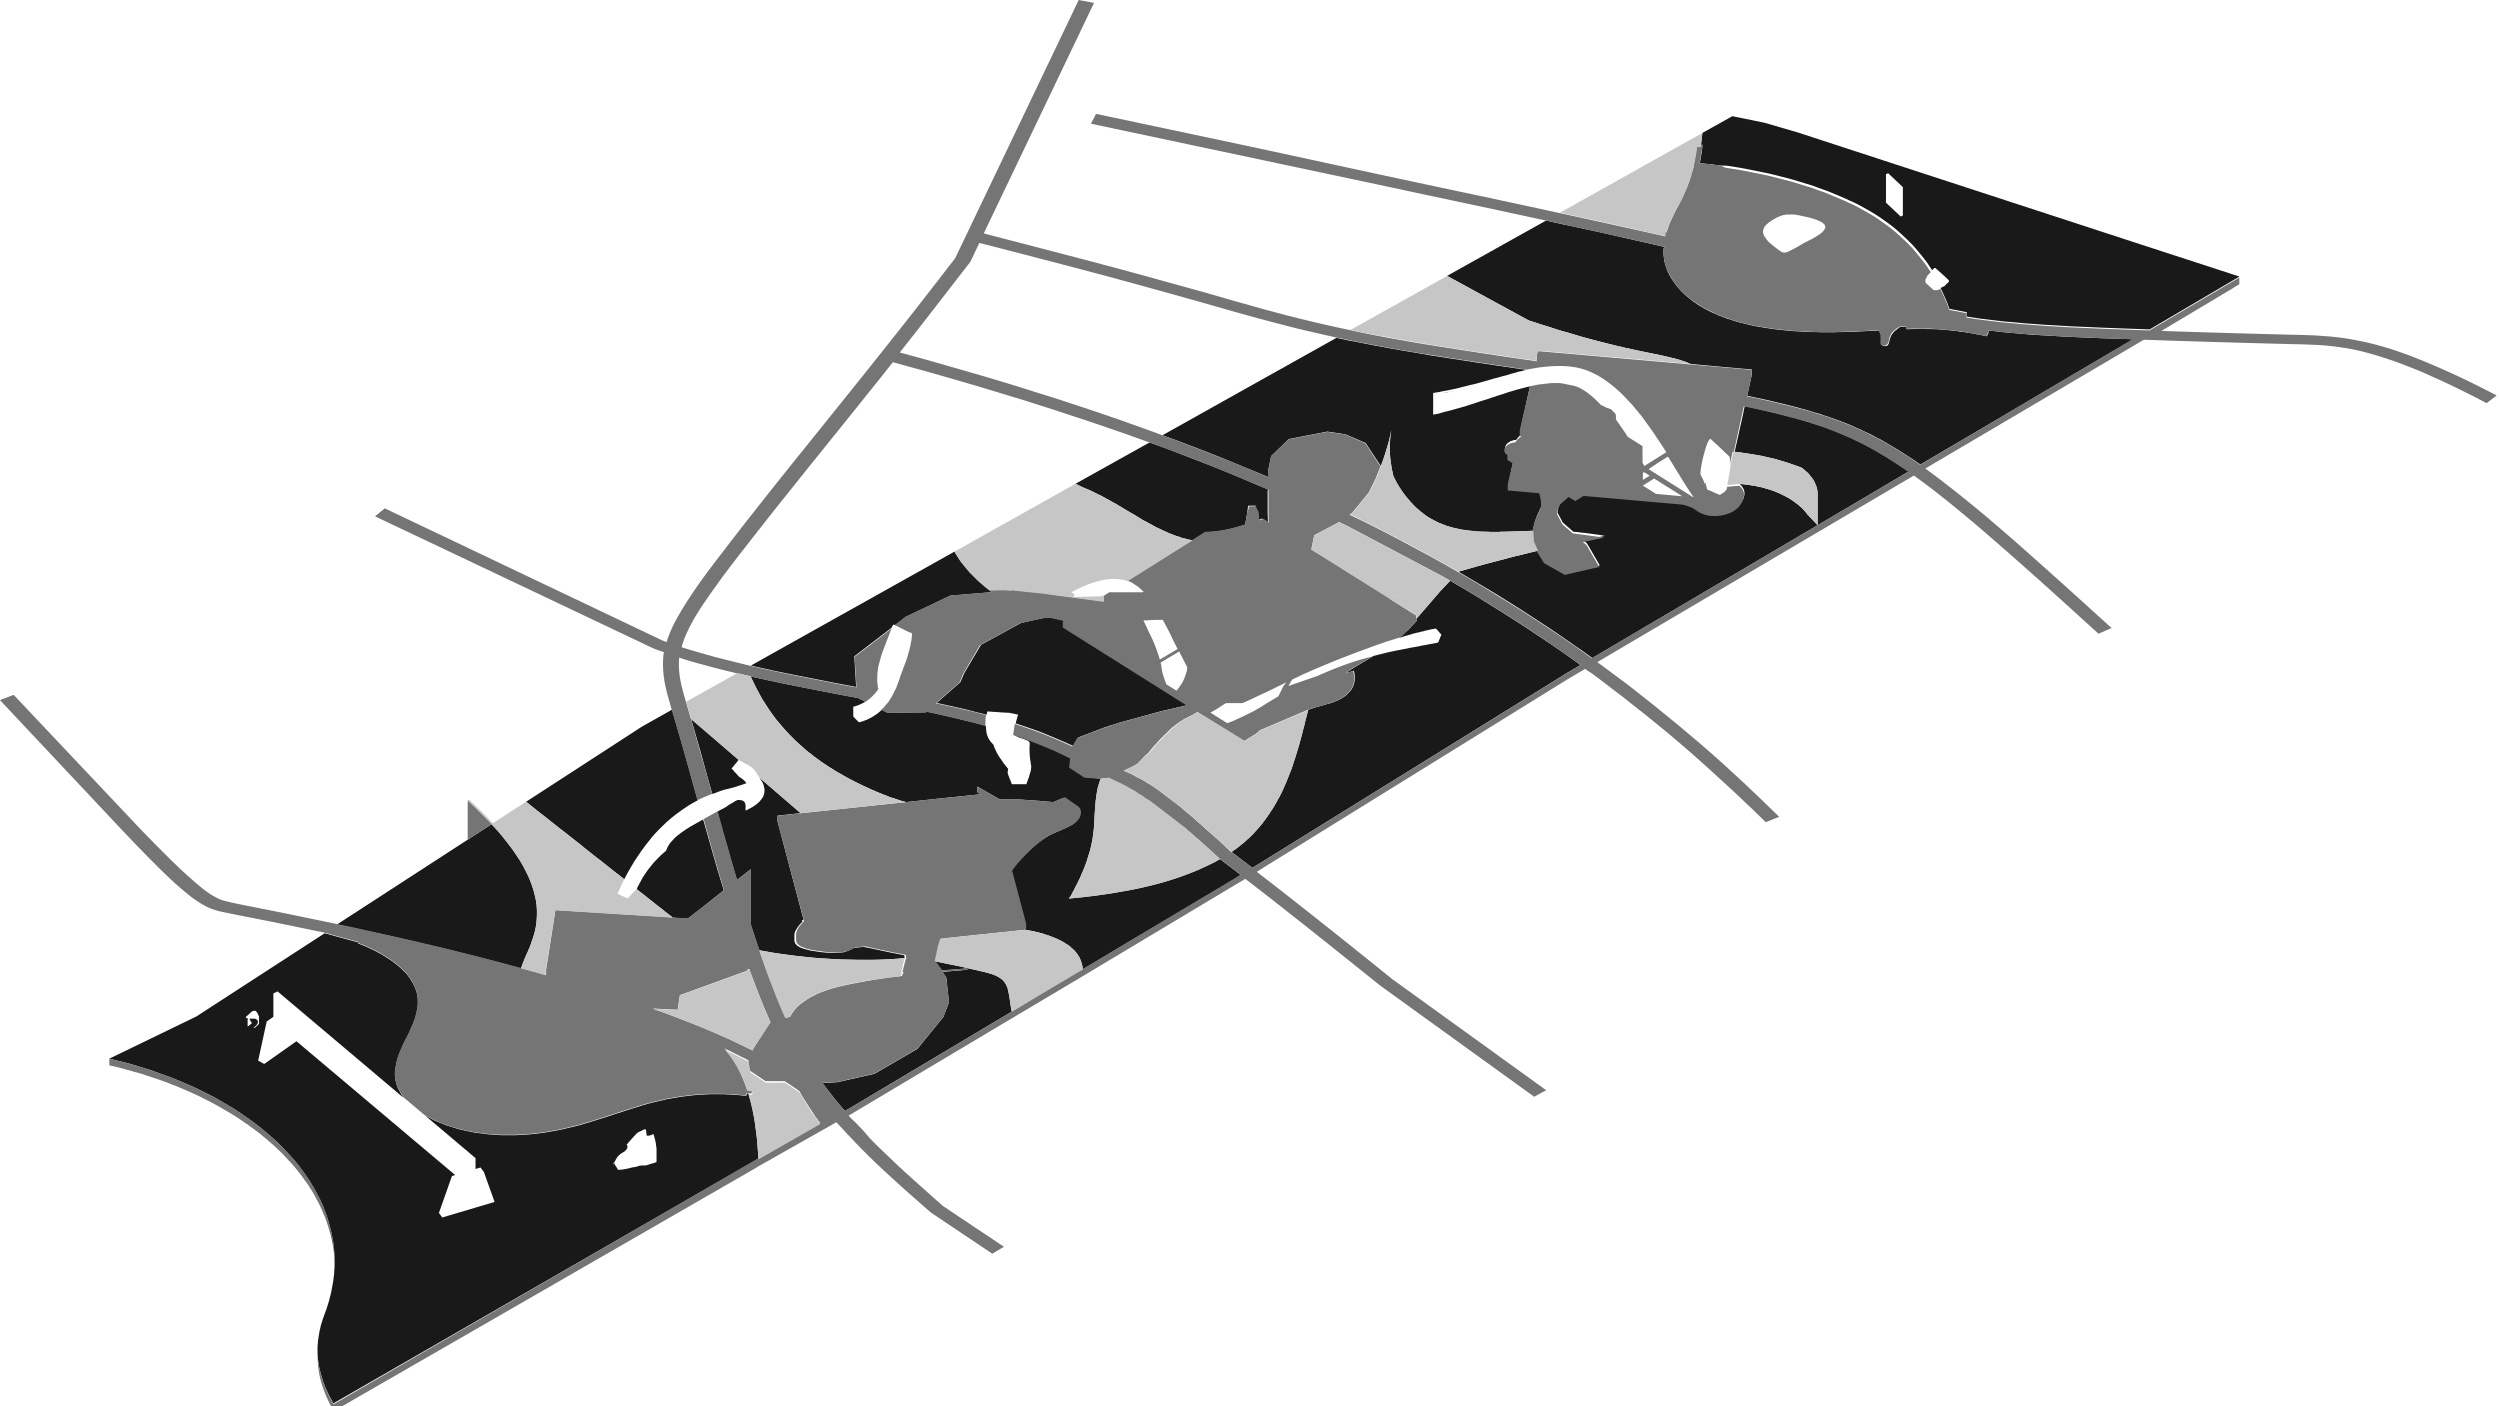 <svg xmlns="http://www.w3.org/2000/svg" xml:space="preserve" x="0" y="0" version="1.1" viewBox="0 0 1495.1 841"><path d="m1016.5 97.6.4-1.8.3-1.8.3-1.8.3-1.8.2-1.8.1-.6v-1.4l-.8-.1.8-7 17.9-10 19.2 3.9 19.9 5.8 48.4 15.8 152.2 49.7 63.6 20.7-53.7 31.6-14.2-.5-13.6-.5-6.8-.3-6.8-.3-6.8-.3-6.8-.4-6.8-.4-6.8-.5-6.8-.5-3.3-.3-3.3-.3-3.3-.3-3.3-.3-3.3-.4-3.3-.4-3.3-.4-3.3-.4-3.2-.5-3.2-.5-1.2-.2v-2.6l-10.4-2-.3-1-.6-1.6-.6-1.6-.7-1.6-.7-1.6-.7-1.6-.7-1.6-.6-1.2-.4-.7h.1l.2-.1.2-.1.2-.1.2-.1.2-.1.2-.1.2-.1.2-.1.2-.1.2-.1.2-.1.2-.1.1-.1.1-.1.1-.1.1-.1.1-.1.1-.1.1-.1.1-.1.1-.1.1-.1.1-.1.1-.1.1-.1.1-.1.1-.1.1-.1.1-.1.1-.1.1-.1.1-.1.1-.1.1-.1.1-.1.1-.1h.1v-.9l-.1-.1-.1-.1-.1-.1-.1-.1-.1-.1-.1-.1-.1-.1-.1-.1-.1-.1-.1-.1-.1-.1-.1-.1-.1-.1-.1-.1-2.4-2.2-3.8-3.4-.1-.1-.1-.1-.1-.1-.1-.1h-.7l-.1.1-.1.1-.1.1-.1.1-.1.1-.1.1-.1.1-.2.2-.1.1-.2.2-.1.1-.2-.3-1-1.5-1-1.5-1-1.5-1.1-1.4-1.1-1.4-1.1-1.4-1.2-1.4-.2-.3-.5-.6-1.1-1.3-1.1-1.3-1.1-1.2-1.2-1.2-1.2-1.2-1.2-1.2-1.3-1.2-1.3-1.2-.7-.7-.6-.5-1.2-1.1-1.3-1.1-1.3-1.1-1.3-1-1.3-1-1.4-1-1.4-1-1.4-1-1.4-1-1.1-.7-.7-.5-1.5-.9-1.5-.9-1.5-.9-1.6-.9-1.6-.9-1.6-.9-1.6-.9-1.6-.8-1.7-.8-1.6-.7-.9-.4-1.8-.9-1.9-.8-1.9-.8-1.9-.8-1.9-.8-1.9-.8-2-.8-2-.7-1.4-.5-1.1-.4-2.2-.8-2.2-.8-2.3-.7-2.3-.7-2.3-.7-2.3-.7-2.3-.7-2.3-.6-2.3-.6-2.3-.6-2.4-.6-2.4-.6-2.4-.6-2.4-.5-1.1-.2-1.3-.3-2.5-.5-2.5-.5-2.6-.5-2.6-.5-2.6-.5-2.6-.4-2.6-.4-2.6-.4-3.6-.1-2.4-.3-1-.1-2-.3-2-.2-2-.2-2-.2-1.1-.1m111.4 6.6v17l8.8 8.3 1.3-.6v-17l-8.8-8.3-1.3.6zM65.4 633.1l.7.2 2.4.6 2.4.6 2.4.6 2.4.6 2.3.6 2.3.7 2.3.7 2.3.7 2.3.7 2.3.7 2.3.8 2.2.8 2.2.8 2.2.8 2.2.8 2.2.8 2.2.9 2.2.9 2.1.9 2.1.9 2.1.9 2.1.9 2.1 1 2 1 2 1 2 1 2 1 2 1 1.9 1.1 1.9 1.1 1.9 1.1 1.9 1.1 1.9 1.1 1.8 1.1 1.8 1.1 1.8 1.2 1.8 1.2 1.7 1.2 1.7 1.2 1.7 1.2 1.7 1.2 1.6 1.2 1.6 1.2 1.6 1.3 1.6 1.3 1.5 1.3 1.5 1.3 1.5 1.3 1.5 1.3 1.4 1.3 1.4 1.3 1.4 1.4 1.4 1.4 1.3 1.4 1.3 1.4 1.3 1.4 1.3 1.4 1.2 1.4 1.2 1.4 1.2 1.4 1.1 1.4 1.1 1.5 1.1 1.5 1.1 1.5 1 1.5 1 1.5 1 1.5.9 1.5.9 1.5.9 1.5.8 1.5.8 1.5.8 1.5.8 1.5.7 1.5.7 1.6.7 1.6.6 1.6.6 1.6.6 1.6.5 1.6.5 1.6.5 1.6.4 1.6.4 1.6.4 1.6.4 1.6.3 1.6.3 1.6.3 1.6.2 1.6.2 1.6.2 1.6.1 1.6.1 1.6.1 1.6v4.8l-.1 1.6-.1 1.6-.1 1.6-.2 1.6-.2 1.6-.2 1.6-.3 1.6-.3 1.6-.3 1.6-.3 1.6-.4 1.6-.4 1.6-.4 1.6-.5 1.6-.5 1.6-.5 1.6-.6 1.6-.6 1.6-.3.8-.2.7-.5 1.3-.4 1.3-.4 1.3-.4 1.3-.3 1.3-.3 1.3-.3 1.3-.2 1.3-.2 1.3-.2 1.3-.2 1.3-.1 1.3-.1 1.3-.1 1.3v3.9l.1 1.3.1 1.3.1 1.3.2 1.3.2 1.3.2 1.3.3 1.3.3 1.3.3 1.3.4 1.3.4 1.3.4 1.3.4 1.3.5 1.3.5 1.3.5 1.3.6 1.3.6 1.3.6 1.3.7 1.3.7 1.3.7 1.3.7 1.2L453.5 693v-.5l-.1-2.6-.2-2.6-.2-2.5-.2-2.4-.2-2.4-.3-2.3-.3-2.3-.3-2.2-.3-2.2-.3-2.1-.4-2.1-.8-4-.9-3.8-1-3.6-.4-1.4-.9-.1-.4 1.5-2-.2-1.8-.2-.9-.1-1.7-.1-1.7-.1-1.7-.1-1.7-.1-1.7-.1h-8.9l-1.7.1-1.7.1-1.7.1-1.7.1-1.7.1-1.7.2-1.7.2-1.7.2-1.7.2-1.7.2-1.7.3-1.7.3-1.7.3-1.7.3-1.7.3-.3.1-1 .2-2.1.5-2.1.5-2.1.5-2 .5-2 .5-2 .6-2 .6-.8.3-1.7.5-3.5 1.1-3.5 1.1-3.4 1.1-3.4 1.1-.2.1-3.4 1.1-3.5 1.1-3.5 1.1-3.5 1.1-1.8.5-.6.2-2 .6-2 .6-2.1.5-2.1.5-2.1.5-2.1.5-2.1.5-1.1.2-.8.2-1.7.3-1.7.3-1.7.3-1.7.3-1.7.3-1.7.2-1.7.2-1.7.2-1.7.2-1.7.2-1.7.1-1.7.1-1.7.1-1.7.1-1.7.1h-8.1l-1.6-.1-1.6-.1-1.6-.1-1.6-.1-1.6-.1-1.6-.2-1.6-.2-1.6-.2-1.6-.2-1.6-.2-1.5-.3-1.5-.3-1.5-.3-.8-.2-1-.2-1.4-.3-1.4-.3-1.4-.4-1.3-.4-1.3-.4-1.3-.4-1.3-.4-1.3-.4-1.3-.5-1.3-.5-1.2-.5-1.2-.5-1.2-.5-1.2-.5-1.2-.6-1.1-.6-1.1-.6-.6-.3-1.1-.6-.7-.4 30.3 25.6v6.5l3-.9 2 2.7 6.4 17.9-31.3 9.3-2-2.7 7.8-22.1 1.9-.6-94.9-80-19.3 13.6-3.6-2 5.1-23.4 4-2.8v-14l2.5-1.2 75.8 64-.2-.2-.6-.7-.5-.8-.5-.8-.5-.8-.4-.8-.4-.8-.2-.4-.1-.1-.4-.8-.3-.8-.3-.8-.3-.8-.2-.8-.2-.8-.2-.8-.1-.8-.1-.8-.1-.8v-2.4l.1-.8.1-.8.1-.4v-.1l.2-1.1.2-1.1.2-1.1.3-1.1.3-1.1.3-1.1.4-1.1.4-1.1.2-.5.3-.8.8-1.8.8-1.8.8-1.8.9-1.8.5-.9.5-.9.9-1.8.8-1.8.8-1.8.8-1.8.3-.8.2-.5.4-1.1.4-1.1.3-1.1.3-1.1.3-1.1.2-1.1.2-1.1.2-1.1v-.1l.1-.4.1-.9v-3.6l-.1-.9-.1-.8-.1-.8-.2-.8-.2-.8-.2-.8-.3-.8-.3-.8-.3-.8-.4-.8-.4-.8-.4-.8-.5-.8-.5-.8-.5-.8-.5-.8-.6-.8-.6-.8-.6-.8-.7-.7-.7-.7-.7-.7-.7-.7-.8-.7-.1-.1-.5-.4-.9-.8-1-.8-1-.8-1-.8-1-.7-1.1-.7-1.1-.7-1.1-.7-1.1-.7-1.1-.7-1.2-.7-1.2-.6-.8-.4-.7-.4-1.4-.7-1.5-.7-1.5-.7-1.5-.7-1.5-.6-1.5-.6-1.6-.6.5-.5-20.4-5.6-76.8 49.8-52 25.2m81.6-24.8v-.1l3.3-3 .1-.1.1-.1.2-.1.2-.1.2-.1.2-.1.2-.1h1.2l.2.1.1.1.1.1.1.1.1.1.1.1.1.1.1.1.1.1.1.2.1.2.1.2.1.2.1.2.1.2.1.2.1.2.1.2.1.2.1.2.1.2v4.5l-.1.1-.1.1-.1.1-.1.1-.1.1-1.4 1.3-.2.2-.1.1-.1.1-.1.1-.2.1h-.6l.2-.2.3-.3.1-.1.2-.2.2-.2.5-.5.1-.1.1-.1.1-.1.1-.1.1-.1.1-.2.1-.2.1-.2.1-.2.1-.2v-1.3l-.1-.1-.1-.1-.1-.1-.1-.1-.1-.1-.1-.1-.1-.1-.1-.1-.2-.1-.2-.1-.2-.1-.2-.1h-3.4v.1l.1.2.1.2.1.2.1.2.1.2.1.2.1.2.1.2.1.2.1.1.1.1.1.1.1.1.1.1.1.1h.1l-.9.8-.6.5-.3.2-.8.7v-.1l-.1-.2v-4.8h-.7l-.1-.1-.1-.1-.1-.1-.1-.2-.1-.1.1.1m219.7 88.2v-.3l.1-.3.1-.2v-.2l.1-.1.1-.1.1-.1.1-.1.1-.1.1-.1.1-.1.1-.2.1-.2.1-.2.3-.6.3-.5.3-.5.3-.6.2-.2.2-.2.2-.2.2-.2.1-.1.1-.1.1-.1.1-.1.1-.1.1-.1.1-.1.1-.1.1-.1.1-.1.2-.1.3-.2.3-.2.3-.2.3-.2.2-.1.2-.1.2-.1.2-.1.2-.1.2-.2.2-.2.2-.2.2-.2.2-.2.2-.2.2-.2.1-.2.1-.2.1-.2.1-.2.1-.2v-1.3l-.1-.1-.2-.1-.1-.1-.1-.1 1.1-1.4 1.1-1.2.6-.7 1.1-1.2.9-1 .8-.9.1-.1.1-.1.1-.1.1-.1.1-.1.1-.1.1-.1.2-.1.2-.1.1-.1.1-.1.2-.1.2-.1.2-.1.2-.1.2-.1.2-.1.2-.1h.1l.2-.1.2-.1.2-.1.2-.1.2-.1.2-.1.2-.1.2-.1.2-.1.2-.1.1-.1h.8l.3.4.1.8.1.8.1.8.1.8v.2h1.5l.3-.1.3-.1.3-.1.3-.1.3-.1.3-.1.3-.2.3-.2.1.1.1.1.2.6.2.6.2.8.1.4.1.4.1.4.1.4.2.7.1.6.1.6.1.8.1.8v.1l.1.6.1.6v8.1l-.1.1-.2.1-.5.2-.3.1-.4.1-.9.3-.4.1-.7.2-.7.2-.5.2-.4.1-.4.1-.3.1-.2.1-.2.1h-2.9l-.2.1h-.7l-.2.1-.2.1h-.1l-.3.1h-.2l-.2.1-.3.1-.2.1-.3.1h-.4l-.4.1h-.1l-.5.1-.5.1h-.2l-.5.1-.7.2h-.1l-.7.2-.4.1-.4.1-.9.2h-.1l-1.1.2-.5.1-.7.1-.9.1h-.5l-1 .1h-.6v-.2l-.1-.3-.2-.4-.2-.3-.1-.1-.2-.4-.3-.4-.3-.4-.2-.4-.2-.4-.1-.4-.1-.5-.7 1.1zM294 492.9l-92.5 60 1.5.3 7.6 1.6 4.6 1 3.5.8 8.6 1.8 8.9 2 9.4 2.2 9.8 2.3 10.1 2.4 10.4 2.6 10.8 2.7 11 2.8 11.3 3.1 2.6.7v-.1l1.1-3.1.4-1 .5-1.3.6-1.3.2-.6 1.2-2.6 1.6-3.8.7-2.1.7-2 .7-2.2.6-2.3.5-2.3.4-2.5.2-2.5.1-2.6v-2.7l-.2-2.9-.4-2.9-.7-3.1-.8-3.1-1.1-3.3-1.3-3.4-1.7-3.6-1.9-3.7-2.2-3.8-1.3-1.9-1.3-2-1.4-2-1.5-2.1-1.6-2.1-1.7-2.1-1.7-2.2-1.9-2.2-2-2.3-2.1-2.2zm20-13 .7-.4 2.9 2.4 2.9 2.3 2.9 2.3 3 2.3 2.9 2.3 2.9 2.3 2.9 2.3 3 2.3 2.9 2.3 2.9 2.3 3 2.3 2.9 2.4 2.9 2.3 2.9 2.3 3 2.3 2.9 2.3 2.9 2.3 2.9 2.3 3 2.3 2.9 2.3.1.2.6-1.2 1.8-3.3 1.9-3.3 1.9-3.2 2.1-3.1 2.1-3.1 2.2-3 2.3-2.9 2.4-3 2.5-2.7 2.8-2.8 2.8-2.7 3-2.6 3.2-2.5 3.5-2.5 3.6-2.4 2-1.2 2-1.1 1.3-.7-2.8-10-5-18.1-2.4-8.3-2.2-7.5-3-10.3-18.1 10.2zm66.8 51.9 1.1.8v.1l3 2.3 2.4 1.9.5.4 2.9 2.3 2.9 2.3 3 2.3 1.4 1.2.8.6.7.5 2.9 2.3 8.9.6 10.7-8.3.3-.3 10.5-8.3-.3-1.2-3.3-10.8-3.1-10.8-3-10.6-2.6-9-.3.2-.7.3-.7.4-.8.5-.9.4-.9.6-1 .5-.4.3-1 .5-1 .6-.8.5-.7.5-.8.4-.7.5-1.3.9-1.3.9-1.1.9-1.1.8-1 .9-1 1-.9 1-.3.3-1 1.1-.5.7-.4.7-.5.8-.4.8-.1.1v.2l-.1.1v.2l-.1.1-.1.2v.1l-.1.2v.3l-3.3 2.9-1.5 1.5-2.3 2.4-.8.9-.7.9-2.1 2.6-1.1 1.5-1.9 2.8-.5.8-.2.4-2.8 5.2-.2.6zm61.1-77.2L413.3 430l1 3.4 2.2 7.6 2.4 8.3 5 18.2 2.1 7.3.4-.1 2-.7.7-.3.7-.3.7-.2.7-.3.7-.2.6-.2.6-.2.6-.1h.1l.1-.1h.2l.6-.2.8-.1.6-.2.7-.2.8-.2.8-.2.7-.2.6-.2.7-.2.9-.3.6-.2.7-.2.6-.2.6-.2.6-.2.5-.2.6-.2.5-.2.4-.2-1.4-1.6-1.3-1-.8-.6-.9-.5-.5-.6-.1-.1-.4-.4-.1-.1-.1-.1-.1-.2-.4-.4-.4-.5-.5-.4-.4-.5v-.1l-.4-.4-.4-.5-.1-.1-.2-.1-.2-.3-.1-.1-.1-.1.3-.4.4-.4 1.2-1.5.5-.6.3-.3.3-.4.3-.4.3-.4.6-.7zm-13 30.8.6 2 2.9 10.5 3.1 10.6 3.1 10.8 2.1 7 8.2-6.4v32.9l1.3 4 1.7 5.2 1.7 5.1.4 1.2 3.5.6 4.5.8 4.6.7 4.5.6 4.6.6 4.6.5 4.6.5 4.6.4 4.7.3 4.6.3 4.7.2 4.7.1 4.6.1h9.4l4.6-.1 4.7-.2 4.6-.3 4.6-.4h.3l-.2-1.7-2.9-.6-6.1-1.2-6.1-1.3-6.1-1.3-3.1-.6-6 .6-1.6.9-1.1.5-2.2.9-.7.2-1.1.2h-.1l-3.8.2h-4l-2.1-.1-2-.2-2.4-.3-.5-.1-2.7-.4-1.7-.3-1.3-.3-.6-.2-1.7-.4-2.6-1-1.7-1.1-1.1-1.3-.4-1.4v-3.4l.1-1.2.1-.4.3-.8.5-.9.8-1.3.5-.7.9-1.1.9-1 .2-.2.4-.4v-.9h-.4v-.1l.5-.1h.3l.1-.1h.3L465 491.2v-3.4l13.8-1.5-24.6-21.2 1.2 1.9.3.4.4.7.2.6.3.7.2.6.1.7.2.7.1.7v.7l-.1 1.3-.3 1.3-.6 1.4-.9 1.2-1 1.3-1.2 1.1-1.4 1.1-1.5 1-1.6.9-2.6 1.4v-.2l-.1-.2v-.4l-.1-.2v-.7l.1-.4v-1l-.1-.4-.1-.5-.1-.4-.2-.5-.4-.5-.5-.4-.3-.2-.4-.1-.4-.1-.6-.1-.6-.1h-.3l-.9.1h-.1l-.4.2-.4.2-.4.2-.3.2-.4.2-.4.3-.2.1-.2.1-.3.2-.3.1-.2.2-.4.2-.3.2-.4.2-.3.2-.4.2-.3.3-.3.2-.3.2-.3.2-.3.2-.3.2-.4.2-.2.1-.3.2-.2.1-.3.2-.2.1-.9.4-.9.5-1.4.8zm20-80.9.6 1.3.9 1.8.9 1.9.9 1.8.8 1.6.5.8.8 1.6.9 1.6.9 1.6 1 1.5 1 1.6 1 1.5 1 1.6 1.1 1.5 1.1 1.5.8 1.1.5.7 1.1 1.4 1.2 1.4 1.1 1.3 1.2 1.4 1.2 1.4 1.2 1.3 1.3 1.4 1.3 1.3.8.8.6.6 1.2 1.2 1.3 1.2 1.3 1.2 1.4 1.2 1.3 1.2 1.4 1.2 1.4 1.1 1.5 1.1 1.4 1.2.4.3.8.5 1.6 1.2 1.5 1.1 1.6 1.1 1.7 1.1 1.6 1.1 1.7 1 1.7 1.1 1.7 1 1.8 1 1.7 1 1.8 1 1.8 1 1.8.9 1.9 1 1.9.9 1.8.9 1.9.9 2 .9 1.9.9 1.1.4.8.4 1.6.7 1.6.6 1.6.7 1.7.6 1.6.7 1.7.6 1.7.5 1.7.6 1.2.4.6.2 1.3.4 1.3.3 1 .3 16.7-1.8 28-2.9-2.1-1.2v-3.4l12.9 7.4.6.3h1.7l2.8-.1 2.7.1h2.8l2.7.1 2.8.2 2.9.2 2.8.2 2.8.2 2.7.3 2.8.2 2.5.2.9-.4 1.5-.6 1.6-.7.2-.1.5-.2.8-.3h.1l.5-.2h.4l.9.7 2 1.4 1 .7 2 1.4.2.2.9.6.9.7.6.7.5.9.2.8.1.9-.1.9-.2.9-.3.9-.4.8-.6.8-.6.8-.8.7-.9.7-.9.6-2.1 1.1-2.3 1.1-2.3 1-2.3 1-2.3 1-2.2 1.1-2.1 1.2-1.9 1.3-1.9 1.3-1.7 1.4-1.7 1.4-1.6 1.4-1.6 1.5-1.5 1.5-1.5 1.5-1.4 1.5-1.4 1.5-1.3 1.5-1.3 1.6-1.2 1.6-.8 1.1 8.4 31.6.1.2v3.4l.9.1 1.2.2 1.2.2 1.2.3 1.2.2 1.2.3 1.2.3 1.1.3 1.2.3 1.1.4.6.2.3.1 1.1.3 1.1.4 1 .4 1.1.4 1 .4 1.1.5 1 .4.9.5 1 .5.5.3.3.1.8.5.7.5.7.4h.1l.7.5.7.5.7.5.6.6.6.5.6.6.6.5.5.6.5.6.3.3.1.1.4.6.4.6.4.6.4.7.3.6.3.6.3.7.1.3v.1l.3.7.2.8.2.8.2.7.1.8.1.8.1.4 25.3-15.1 4.6-2.8 4-2.3 55.9-33.3 4.6-2.9-4.2-3.3-8.2-6.2-.6.3-1.4.8-1.4.8-1.5.7-1.5.8-.7.3-1 .5-1.7.8-1.6.7-1.8.8-1.7.7-1.7.7-1.8.7-1.8.7-1.8.7-1.8.6-1.8.6-1.8.6-1.9.6-1.9.6-1.9.6-1.9.5-.9.3-1.6.4-2.2.6-2.1.5-2.2.5-2.1.5-2.2.5-2.2.5-2.2.4-1.1.2-1 .2-2.6.5-2.6.4-2.6.5-2.6.4-2.6.4-2.7.4-1.3.2-2.3.3-2.4.3-2.5.3-2.5.3-2.5.3-2.5.2-2.5.3-1.2.1h-.1l-.1-.4h.4l.2-.3.8-1.3.7-1.4.8-1.4.4-.8.9-1.8.9-1.7.8-1.7.9-1.8.7-1.8.8-1.7.2-.6.4-.8.6-1.6.6-1.6.6-1.6.5-1.7.5-1.6.5-1.6.5-1.6.4-1.7.4-1.6.1-.8.2-.7.3-1.5.2-1.5.2-1.5.2-1.5.2-1.6.1-1.2.2-2.6.1-2.5.1-1.9.1-2 .2-2.5.2-2.5.1-1.3v-.4l.2-1.4.1-1.4.3-1.4.2-1.4.3-1.4.1-.7v-.1l.3-1 .3-1 .3-1.1.3-1 .4-1 .3-.8-9.3-.8-9-5.9v-.2l.6-5.4-2.6-1.4-3.3-1.5-3.5-1.6-3.5-1.5-3.7-1.6-3.7-1.5-3.9-1.5-4.1-1.4-4.1-1.5-1.7-.6v.3l1.7 1 .4.2 1.2.5 1.2.4 1.2.4 1 .4 1 .4.7.3.8.8.1.8v.9l-.1.9v2.6l.1 2.4.2 2.1.2 1.2v.5l.1.1v.5l.1.1v.6l.1.4.1.4v.2l.1.4v.6l-.1 1.4-.3 1.5-.5 1.6-.4 1.5-.6 1.5-.5 1.5-.5 1.4h-8.6v-.1l-.2-.2-.2-.3v-.4l-.1-.2v-.1h-.1v-.1l-.1-.2v-.1l-.1-.1v-.2h-.1v-.2l-.1-.3-.1-.2-.1-.1-.2-.5v-.1l-.2-.5-.1-.3-.1-.3-.1-.1v-.2l-.1-.1v-.2l-.2-.3v-.2l-.1-.2-.1-.3v-.1l-.2-.4v-.3l.3-2.3-.6-.7-.8-1-.8-1-.9-1.2-.9-1.4-1-1.4-.9-1.4-.9-1.6-.7-1.5-.7-1.5-.5-1.5v-.1h-.1v-.1l-1.2-1.3-1.1-1.4-.8-1.4-.6-1.5-.4-1.4-.2-1.4-.1-1.3-.1-1.4v-.2l-4.5-1.3-5.2-1.3-5.3-1.3-5.4-1.3-5.7-1.3-5.8-1.3-3.5-.7-.5.4-22.6.3-3.7-1.8-.7.6-.7.6-.8.7-.8.6-.9.6-.8.5-.9.6-.9.5-1 .5-.9.5-1 .4-1.1.4-1 .4-1.1.3-1.1.3-2.3-2.3-1.1-1.2v-5.8l1.7-.5 1.7-.6 1.5-.7 1.6-.8.7-.5-4.5-2.2-5.5-1-13.1-2.5-13.2-2.6-6.6-1.3-6.5-1.3-6.5-1.4-6.5-1.4zm.2-6.5 2.8.7 6.3 1.4 6.4 1.4 6.4 1.3 6.5 1.3 6.6 1.3 13.1 2.6 13.1 2.5 1.7.3-1.1-18.1v-.2l22.2-17 .2-.4.3-.5.2-.4.3-.4.3-.2.2-.1.2.1.5.3 6.2-4.8.2-.2 26.7-12.7 24.5-2h.3l-.8-.7-2-1.5-1.8-1.5-1.9-1.6-1.8-1.6-1.7-1.7-1.7-1.7-1.7-1.7-1.5-1.8-1.5-1.8-1.5-1.8-1.3-1.8-.6-.9-.6-1-.6-.9-.6-.9-.5-1-.3-.4zm42.8 249.7 2.6 3.5 3 3.8 3 3.8 3.3 3.9 1.5 1.7 1.3-.7 49.3-29.4 49.2-29.3-.5-2.4-.6-4.2-.3-2-.1-.6-.2-1-.2-1.1-.2-1-.3-1.1v-.3l-.2-.6-.2-.5-.3-.6-.2-.5-.3-.6-.4-.5-.3-.6-.2-.2-.2-.2-.3-.4-.4-.4-.4-.4-.4-.3-.5-.4-.5-.3-.5-.3-.5-.4-.5-.2-.6-.3-.6-.3-.6-.2-.3-.1-.4-.2-.8-.3-.8-.2-.6-.2-.8-.2-1.8-.5-1.7-.4-1.8-.4-.3-.1-1.7-.4-3.2-.7-3.3-.8-3.3-.7-3.3-.7-2.1-.4-2.9-.6-5.7-1.2-.8-.1h-.1l4.1 5.4 5.2-.3 10-.8v.1h.1l.1.5v.1l-1.3.1-1.2.1-1.3.2-1.2.1-1.3.1-1.2.1-1.3.1-1.3.1-1.2.1-1.3.2-1.2.1-.9.1 2.2 3.3 1.6 14.7v.2l-3.2 8.3-.1.3-.3.4-15.3 18.8-25.7 14.9-22.2 5zm82.3-239.6-14 12.3.6.1 5.9 1.3 5.8 1.3 5.6 1.3 5.4 1.4 5.3 1.3 1.2.4.5-2h1.1l.5.1h.9l.3.1h.7l1.5.1 1.4.1 2.8.2 4.1.2.2.1h.2l.2.1h.2l.4.1.8.1.8.2.9.2.9.2h.5l-.5 1.5-.4 1.5-.4 1.5-.2.8.9.3 4.4 1.5 4.4 1.5 4.2 1.5 4 1.6 3.9 1.6 3.8 1.6 3.7 1.6 3.6 1.6 1.5.7 2.9-5 15.9-6.1.4-.1 2.7-.9 2.7-.8 2.7-.9 1.4-.4 24-6.6 15.7-3.6-74.1-46.7v-3.3l.8-.5-1.6-.4-1.9-.4-1.8-.4-1.9-.4-1.8-.4h-.1l-3.4.3-13.7 3-24 13.1-10.3 17.4v.1l-.8 2-.9 2-.5 1v.1zm69-118.8 3.4 1.7 2.3 1 2.2.9 2.2 1 2.1 1.1 2.1 1 2.2 1.1 1.9 1.1 2.1 1.1 2.1 1.2 2 1.1 3.8 2.3 2 1.2 2 1.2 2 1.1 2 1.2 3.7 2.3 2.1 1.1 2 1.1 2.1 1.1 1.9 1.1 2.2 1 2.1 1 3.1 1.4 1.2.5 1.3.5 2.1.8 1.4.4 2.1.8 1.4.3 2.2.6 2.6.5v.1l7.9-5 3.7-.1 3.7-.4 3.8-.6 3.6-.8 3.6-.9 3.3-1 1.9-.6.2-.8.3-1.8.3-1.7.3-1.7.3-1.8.2-1.7.2-1.8 1.3-.1h3.2v1.2l.5.6.4.7.3.8.3.9.1.8.1 2.3.1 1.2 2.2-.8 3.4 2.1-.2-6v-11.6l.1-2-8.4-3.5-8.4-3.6-8.5-3.5-8.4-3.4-8.5-3.3-8.6-3.3-8.5-3.3-8.6-3.1-2.8-1zm52-29 8.5 3.1 8.7 3.3 8.6 3.3 8.6 3.4 8.5 3.5 8.5 3.5 8.5 3.5 3.2 1.4.1-3.8 1.8-8.7 10.5-10.2 23.1-4.5 10.7 1.6 12.2 5.2 3.2 4.9 5.9 8.9v.1l.7-2 .7-1.9.2-.6.3-1 .7-2 .6-2 .6-2 .6-2 .5-2 .5-2 .4-2 .5-2v-.2l-.1.7-.2 1.5-.2 1.4-.2 1.5-.1 1.5-.1 1.4v5.8l.1 1.5.1 1.4.2 1.5.2 1.4.2 1.5.2 1.4.3 1.5.3 1.4.3 1.4.2.8.3.6.6 1.2.6 1.2.6 1.2.7 1.1.7 1.2.8 1.2.7 1.1.1.1.4.5.7 1.1.8 1 .8 1 .8 1 .9 1 .8 1 1 1 .9 1 .4.4.8.8.9.8.9.7.8.8 1 .7.7.6.4.3.8.6.8.6.8.5.9.6.9.5.9.5 1 .5.9.5 1 .5 1 .5 1 .4 1 .4 1.1.4 1 .4 1 .4.6.1 1.1.4 1.1.3 1.1.3 1.1.2 1.2.3 1.1.2 1.2.3 1.2.2h.5l.7.1 1.4.2 1.4.2 1.4.1 1.4.2 1.4.1 1.5.1h1.6l.9.1h1.9l1.9.1h5.7l.6-.1h1.7l3.4-.1 3.4-.1 2.9-.1 2.6-.1 3.4-.1 2.1-.1-.1-.8v-.2l1.1-4.7 1.2-3.2 2.9-6.4v-3.7l-.1-.8-.1-.8-.2-.9-.2-.8-.2-.9-.2-.8h-.1l-18.7-1.7v-3.4l2.8-12.9-3.1-2v-2.9l-.4-.3-.3-.2-.2-.2-.2-.3-.2-.2-.2-.4-.2-.3v-.3l-.1-.2v-1l.1-.3.2-.3.1-.3.2-.3.2-.3.4-.4.4-.3.3-.2.3-.2.3-.2.3-.2.4-.2.4-.2.5-.1.4-.2.4-.1.5-.1h.3l.4-.1h.5l.1-.1.2-.5.4-.4.3-.4.4-.4.4-.4.4-.4.5-.4.5-.4.6-.4-1.1-.1v-3.4L915 231l-.6.2-1.1.2-1.7.5-1.3.3-3.7 1-3.7 1.1-1.9.6-2 .7-2 .6-1.9.6-2.1.7-2 .7-2.1.7-2 .6-2.2.7-2.1.7-2.2.7-2.1.7-2.1.7-2.2.6-2.1.6-2.2.6-2.2.6-2.2.6-1.4.3-.7.2-2.3.7-3.8.8v-13l1.8-.3 1.9-.3 2.3-.5 2.4-.4 2.3-.5 2.4-.5 2.2-.5 2.2-.6 2.2-.5 2.2-.6 2.3-.5 2.2-.6 2.2-.6 2.1-.6 2.1-.6 2.1-.6 2.1-.6 2.1-.5 2-.6 1-.3 1-.2 2-.6 2-.6 2-.5 1.9-.6 2-.4 1.9-.5.9-.2-16.4-2.4-14-2.1-13.5-2.1-12.9-2-6.2-1.1-6-1-5.9-1-5.6-1-5.5-1-5.4-1-5.1-1-5-1-4.9-.9-4.8-1-2.4-.6zM737 509.2l-.5.3.4.3 8.3 6.3 3.8 2.9 188.4-116.7 7.8-4.6-1.8-1.3-3.9-2.8-3.8-2.7-7.8-5.4-7.8-5.2-7.8-5.2-7.9-5.1-7.9-5-7.9-4.9-7.9-4.9-8-4.7-5.4-3.2-2.5 2.6-3.4 3.6-3.2 3.7-3.2 3.7-3.2 3.7-3.2 3.7-1.5 1.7v1.5l-4.4 4.6-3.6 3.4-2.2 1.9 1.1-.3 2.1-.7 2.3-.6 2.2-.7 2.3-.6 2.2-.5 2.5-.6 2.4-.6 2.4-.5 2.3-.4h.1l.5.6.5.5 1 1.2.6.7.3.3.3.4-.2.5-.2.4-.2.5-.6 1.5-.4 1-.2.4-.1.2-.1.2-2.4.5-2.4.4-2.4.5-2.5.4-2.2.5-2.3.4-2.3.4-2.3.5-2.1.4-2.1.4-2.2.4-2.2.5-2 .4-2 .5-2 .5-2 .5-3.2.8-9.7 5.8-6.7 4.2h.3l1.5-.3 1.5-.4 1.4-.5.3 1.4.2 1.3v2.5l-.1 1.1-.2 1-.3 1-.3 1-.9 1.7-1.1 1.5-1.3 1.3-1.3 1.2-1.5 1-1.5.9-1.6.8-.8.4-.9.3-.9.4-.9.3-.9.3-.9.3-.9.2-1 .3-1 .3-1 .3-2.2.6-2.5.7-3 1-.8.3-.6 2.2-.6 2.4-.6 2.2-.3 1.6-.9 3.3-.8 3.2-.9 3.3-.5 1.6-.1.7-.8 2.6-.8 2.6-.8 2.7-.9 2.6-.4 1.3-.4 1.3-.7 2-.8 2-.8 2-.8 2-.8 2.1-.5 1-.4.9-.7 1.6-.7 1.6-.8 1.6-.8 1.6-.9 1.5-.8 1.6-.9 1.5-.9 1.6-1 1.5-1 1.5-1 1.6-1.1 1.5-.5.7-.4.6-.9 1.1-.8 1.2-1 1.1-.9 1.2-1 1.1-1 1.1-1 1.1-1 1.1-1.1 1-1.1 1.1-1.2 1-1.1 1.1-.6.5-1 .8-1.2 1-1.1.9-1.2.9-1.3.9z" fill="#191919" fill-rule="evenodd" clip-rule="evenodd"/><path d="m865.4 165 48.8 26.6 4 1.3 1.8.6 3.5 1.1 3.6 1.1 3.6 1.2 3.6 1.1 3.7 1 3.6 1.1 3.7 1.1 3.6 1 3.7 1 2.3.6 1.6.4 3.1.8 3.2.8 3.2.8 2.8.7h.4l2.7.7 2.1.4 1.9.5 2.5.5 4.3.9 4.4.9 2 .4 2 .4 2.7.6 2.7.6 1.3.3.6.1 1.4.4 1.4.3 1.4.4 1.4.4 1.4.4.7.3.9.2 1 .4 1 .4.9.4 1 .4.4.1 19.5 1.8 11.5 1 5.3.4v3.4l-2.7 12.4 3.7.8 6.2 1.3 6 1.4 5.8 1.4 5.6 1.4 2.8.7 2.7.8 2.7.7 2.6.8 2.6.8 2.6.7 2.5.9 2.5.8 2.5.9 2.5.9 2.5.9 2.4.9 2.4 1 2.4 1 2.4 1.1 2.4 1 2.4 1.2 2.4 1.1 2.4 1.2 2.4 1.3 2.4 1.2 2.4 1.4 2.4 1.4 2.4 1.4 2.5 1.5 2.4 1.5 2.5 1.6 2.5 1.6 2.6 1.7 2.6 1.8 1.5 1 48-28.2 1-.6 2.5-1.5 2.6-1.5 38.6-22.8.9-.5 33.6-19.8-4.8-.2-13.7-.4-6.9-.3-6.9-.3-6.9-.3-6.9-.4-6.9-.4-7-.4-6.9-.6-3.4-.3-3.4-.3-3.5-.3-3.4-.4-3.4-.4-2.5-.3v1.6l-1 1.9-1.1-.2-2.3-.5-2.3-.4-2.4-.5-2.3-.4-1.1-.1-.9-.2-1.8-.3-1.9-.2-1.8-.3-1.9-.2-1.9-.2-1.8-.2-1.9-.2-1.9-.1-1.5-.1-.9-.1h-1.9l-2-.1h-1.9l-1.9-.1h-3.8l-1.6.1h-1.8l-3.5.1-.1-1.5-3.6.1-1.2.9-.4.3-.4.4-.6.4-.2.1-.2.2-.2.2-.2.2-.2.2-.2.2-.2.2-.2.2-.1.2-.2.2-.1.2-.2.2-.1.2-.2.2-.1.2-.1.2-.1.2-.1.2-.1.2-.1.2-.2.8-.1.1-.1.3-.1.5-.1.3-.1.5-.1.3-.1.4-.1.3-.1.4-.1.2v.2l-.1.1-.1.1v.2l-.1.1-.1.1-.1.1-.1.1-.1.1-.1.1-.1.1h-.1l-.2.1h-.1l-.1.1h-1l-.2-.1h-.2l-.2-.1h-.2l-.2-.1-.2-.1-.2-.1-.2-.1-.3-.1-.1-.1h-.1l.1-.2v-.7l.1-.3v-.7l.1-.3v-2.1l-.1-.3v-.6l-.1-.3v-.1l-.1-.3-.1-.3-.1-.3-.1-.3-.1-.2-.1-.2-.1-.2v-.1l-.1-.2-.2-.2-.1-.3-.1-.2v-.1l-3.6.1-4 .2-4 .2-4.1.2-4 .1-2 .1h-2.9l-2.5.1h-7.6l-2.6-.1h-2.5l-2.5-.1-2.6-.1-1.2-.1-1.5-.1-2.1-.1-2-.1-2-.2-2.1-.2-2-.2-2-.2-2-.2-2-.3-2-.3-2-.3-2-.3-.9-.2-.8-.1-1.7-.3-1.7-.3-1.7-.4-1.6-.4-1.7-.4-1.6-.4-1.7-.4-.8-.2-1.3-.4-1.5-.4-1.4-.5-1.5-.5-1.4-.4-1.4-.6-1.4-.5-1.4-.5-1.4-.6-.6-.3-.5-.2-1.2-.5-1.3-.6-1.2-.6-1.2-.6-1.1-.6-1.2-.6-1.1-.7-1.1-.6-1.1-.7-1-.7-1-.7-1.1-.7-.9-.8-1-.7-.9-.8-.9-.7-.9-.8-.9-.8-.8-.8-.8-.8-.8-.9-.7-.8-.8-.8-.6-.9-.7-.9-.6-.8-.6-.9-.6-.9-.6-.9-.5-.9-.5-.9-.4-.9-.5-.9-.4-1-.3-.9-.3-.9-.4-1-.2-.9-.3-.9-.2-1-.1-.9-.2-1-.1-1-.1-.9v-3.8l.2.1.4-.8-6.7-1.6-16-3.6-18.1-4.1-20.5-4.4-9.6-2.1zm6.8 176.9 7 4.1 8.1 4.8 8 4.8 8 5 7.9 5 8 5.2 7.9 5.2 7.8 5.3 7.9 5.5 3.9 2.7 3.9 2.8 1.7 1.2 134.7-79.4-6.4-6.8-.2-.4-.6-.7-.6-.7-.7-.7-.6-.7-.7-.7-.8-.6-.7-.7-.8-.6-.8-.6-.8-.6-.8-.6-.9-.6-.9-.6-.9-.6-1-.5-.9-.5-1-.5-1-.5-1-.5-1-.5-1.1-.4-1.1-.5-1.1-.4-1.1-.4-1.1-.3-1.1-.4-1.2-.3-1.1-.4-1.2-.3-1.2-.3-1.2-.2-1.2-.3-1.2-.2-1.3-.2-1.2-.2-1.2-.2-1.3-.1-1.3-.2-1.2-.1-1-.1 1.1 1.3.9 1.3.3.7.3.7.1.9.1.9-.2 1.4-.4 1.4-.7 1.4-.5.8-.6.9-.8.9-.8.8-1 .8-1 .8-1.2.7-1.3.6-1.1.4-1.1.4-1.5.4-1.4.2-1.5.2-1.4.1-2.1.1-1.9-.2-1.6-.2-1.5-.4-1.3-.4-1.2-.6-1.5-.7-1.2-.8-1.5-1-.9-.5-1.2-.5-1.6-.5-2.2-.6-.8-.2-59.1-5.2-4.7 2.9-.2.1-3.8-2.3-.2-.2-5 4.6-1.3 2.3-.5 3.5 3.1 5.9 6.3 5.5 1 .1 1.3.1 2.2.3 2.2.2 2.3.3 2.2.3 2.2.3 2.2.3 2.2.4 1 .2-2.4.5-4.8 1-4.8 1-.8.2 2.2 1.8 7.6 13.1v.1l-20.6 4.7-12.3-7-4-6.6-.8.2-4.8 1.2-4.7 1.2-4.8 1.1-4.7 1.3-4.7 1.2-4.6 1.2-2.7.7-1.7.5-3.3.9-3.2.9-3.3 1-3.3.9z" fill="#191919" fill-rule="evenodd" clip-rule="evenodd"/><path d="m1042 249.6-4.6 20.6 1.8.2 1.8.2 1.8.3 1.7.2 1.8.3 1.8.3 1.8.3 1.7.3 1.8.3 1.7.4 1.7.4 1.8.4 1.7.4 1.7.4 1.6.5 1.7.5 1.7.5 1.6.5 1.6.5 1.6.6 1.6.5 1.6.6 1.6.6.8.3.3.2.7.6.7.5.6.6.7.6.6.5.6.6.5.6.5.7.5.6.5.6.5.7.4.6.4.7.3.6.3.7.3.7.3.6.2.7.2.7.2.7.1.7.1.7.1.7v19.5l54.4-32.1-1.5-1-2.5-1.7-2.4-1.7-2.5-1.6-2.4-1.5-2.4-1.5-2.3-1.4-2.4-1.4-2.3-1.3-2.3-1.3-2.3-1.2-2.2-1.2-2.3-1.1-2.3-1.1-2.2-1.1-2.3-1-2.2-1-2.3-.9-2.3-1-2.3-.8-2.3-.9-2.3-.9-2.4-.8-2.4-.8-2.4-.7-2.4-.8-2.5-.7-2.5-.8-2.6-.7-2.6-.7-2.7-.7-5.4-1.4-5.7-1.3-5.9-1.4-6.1-1.3-2.1-.4z" fill="#191919" fill-rule="evenodd" clip-rule="evenodd"/><path d="m66.1 633.3-.7-.2v4l.7.2 2.4.5 2.4.6 2.4.6 2.4.7 2.3.6 2.3.7 2.4.6 2.3.7 2.3.8 2.2.7 2.3.8 2.2.7 2.3.8 2.2.8 2.2.8 2.2.9 2.1.8 2.2.9 2.1.9 2.1.9 2.1.9 2.1 1 2.1.9 2 1 2 1 2 1 2 1 2 1.1 1.9 1 1.9 1.1 1.9 1.1 1.9 1.1 1.9 1.1 1.8 1.1 1.8 1.1 1.8 1.2 1.8 1.2 1.7 1.2 1.7 1.1 1.7 1.3 1.7 1.2 1.6 1.2 1.7 1.3 1.6 1.2 1.5 1.3 1.6 1.3 1.5 1.3 1.5 1.3 1.5 1.3 1.4 1.3 1.4 1.4 1.4 1.3 1.4 1.4 1.3 1.4 1.3 1.4 1.3 1.4 1.3 1.4 1.2 1.4 1.2 1.4 1.1 1.4 1.2 1.5 1.1 1.4 1.1 1.5 1 1.5 1.1 1.4 1 1.5.9 1.5 1 1.5.9 1.5.9 1.5.8 1.6.8 1.5.8 1.5.8 1.6.7 1.5.7 1.6.6 1.5.7 1.6.6 1.5.6 1.6.5 1.6.5 1.6.5 1.6.4 1.5.5 1.6.3 1.6.4 1.6.3 1.6.3 1.6.3 1.6.2 1.6.2 1.6.1 1.6.2 1.7.1 1.6v1.6l.1.7v-3.1l-.1-1.6v-1.6l-.1-1.6-.2-1.6-.1-1.6-.2-1.6-.2-1.6-.3-1.6-.3-1.6-.3-1.6-.4-1.6-.3-1.6-.5-1.6-.4-1.6-.5-1.6-.5-1.6-.5-1.5-.6-1.6-.6-1.6-.7-1.5-.6-1.6-.7-1.6-.7-1.5-.8-1.5-.8-1.6-.8-1.5-.8-1.5-.9-1.5-.9-1.5-1-1.5-.9-1.5-1-1.5-1.1-1.5-1-1.5-1.1-1.4-1.1-1.5-1.2-1.4-1.1-1.5-1.2-1.4-1.2-1.4-1.3-1.4-1.3-1.4-1.3-1.4-1.3-1.4-1.4-1.3-1.4-1.4-1.4-1.3-1.4-1.4-1.5-1.3-1.5-1.3-1.5-1.3-1.6-1.3-1.5-1.2-1.6-1.3-1.7-1.2-1.6-1.3-1.7-1.2-1.7-1.2-1.7-1.2-1.7-1.2-1.8-1.2-1.8-1.1-1.8-1.2-1.8-1.1-1.9-1.1-1.9-1.1-1.9-1.1-1.9-1-1.9-1.1-2-1-2-1-2-1.1-2-.9-2-1-2.1-1-2.1-.9-2.1-.9-2.1-.9-2.1-.9-2.2-.9-2.1-.9-2.2-.8-2.2-.8-2.2-.8-2.3-.8-2.2-.8-2.3-.8-2.2-.7-2.3-.7-2.3-.7-2.4-.7-2.3-.7-2.3-.6-2.4-.6-2.4-.6-2.4-.6zM197.4 776l-.2-.7v1.1l.1.1v-.3zm82.3-297.3v23.5l14.3-9.3.3.4 2.1 2.2 2 2.3 1.9 2.2 1.7 2.2 1.7 2.1 1.6 2.1 1.5 2.1 1.4 2 1.3 2 1.3 1.9 2.2 3.8 1.9 3.7 1.7 3.6 1.3 3.4 1.1 3.3.8 3.1.7 3.1.4 2.9.2 2.9v2.7-2.7l-.2-2.9-.4-2.9-.7-3.1-.8-3.2-1.1-3.3-1.3-3.4-1.7-3.5-1.9-3.7-2.2-3.8-1.3-2-1.3-1.9-1.4-2.1-1.5-2-1.6-2.1-1.7-2.2-1.7-2.1-1.9-2.2-2-2.3-2.1-2.3-2.1-2.3-2.3-2.3-2.4-2.4-2.5-2.5-2.6-2.5zm157.9-19-.1-.1.1.1zm.1.1.2.3.1.1zm.9 1-.5-.5h.1zm-.8-1.6-.3.4.5-.6zm1.5-1.7.2-.3-.1.1zm423.4-222.4 7-1.4.1-.1-1.5.3-5.6 1.2zm3.3-.3-3.7.4h.1l3.6-.3zm.3-.3-3.6.6h.1l3.5-.5z" fill="#757575" fill-rule="evenodd" clip-rule="evenodd"/><path d="m0 418.7 72.7 77.4 4 4.2 3.8 4 3.6 3.7 3.4 3.5 3.2 3.2 3 3 2.8 2.8 2.7 2.6 2.5 2.4 2.4 2.2 2.2 2 2.1 1.8 2 1.7 1.9 1.5 1.7 1.4 1.6 1.2 1.6 1.1 1.5 1 1.4.9 1.4.8 1.3.7v.1l1.3.6 1.2.5 1.2.5 1.2.4 1.1.4 1.1.3 1 .3 1.9.4 3.7.8 4 .8 10.1 2 14.6 2.9 9.7 2 11.6 2.4 6.8 1.4.8.2 20.4 5.6-.5.5 1.6.6 1.5.6 1.5.6 1.5.7 1.5.7 1.5.7 1.4.7.7.4.8.4 1.2.6 1.2.7 1.1.7 1.1.7 1.1.7 1.1.7 1.1.7 1 .7 1 .8 1 .8 1 .8.9.8.5.4.1.1.8.7.7.7.7.7.7.7.7.7.6.8.6.8.6.8.5.8.5.8.5.8.5.8.4.8.4.8.4.8.3.8.3.8.3.8.2.8.2.8.2.8.1.8.1.8.1.9v3.6l-.1.9-.1.4v.1l-.2 1.1-.2 1.1-.2 1.1-.3 1.1-.3 1.1-.3 1.1-.4 1.1-.4 1.1-.2.5-.3.8-.8 1.8-.8 1.8-.8 1.8-.9 1.8-.5.9-.5.9-.9 1.8-.8 1.8-.8 1.8-.8 1.8-.3.8-.2.5-.4 1.1-.4 1.1-.3 1.1-.3 1.1-.3 1.1-.2 1.1-.2 1.1-.2 1.1v.1l-.1.4-.1.8-.1.8v2.4l.1.8.1.8.1.8.2.8.2.8.2.8.3.8.3.8.3.8.4.8.1.1.2.4.4.8.4.8.5.8.5.8.5.8.6.7.2.2 12.1 10.2.7.4 1.1.6.6.3 1.1.6 1.1.6 1.2.6 1.2.5 1.2.5 1.2.5 1.2.5 1.3.5 1.3.5 1.3.4 1.3.4 1.3.4 1.3.4 1.3.4 1.4.4 1.4.3 1.4.3 1 .2.8.2 1.5.3 1.5.3 1.5.3 1.6.2 1.6.2 1.6.2 1.6.2 1.6.2 1.6.1 1.6.1 1.6.1 1.6.1 1.6.1h8.1l1.7-.1 1.7-.1 1.7-.1 1.7-.1 1.7-.1 1.7-.2 1.7-.2 1.7-.2 1.7-.2 1.7-.2 1.7-.3 1.7-.3 1.7-.3 1.7-.3 1.7-.3.8-.2 1.1-.2 2.1-.5 2.1-.5 2.1-.5 2.1-.5 2.1-.5 2-.6 2-.6.6-.2 1.8-.5 3.5-1.1 3.5-1.1 3.5-1.1 3.4-1.1.2-.1 3.4-1.1 3.4-1.1 3.5-1.1 3.5-1.1 1.7-.5.8-.3 2-.6 2-.6 2-.5 2-.5 2.1-.5 2.1-.5 2.1-.5 1-.2.3-.1 1.7-.3 1.7-.3 1.7-.3 1.7-.3 1.7-.3 1.7-.2 1.7-.2 1.7-.2 1.7-.2 1.7-.2 1.7-.1 1.7-.1 1.7-.1 1.7-.1 1.7-.1h8.9l1.7.1 1.7.1 1.7.1 1.7.1 1.7.1.9.1 1.8.2 2 .2.4-1.5.9.1 1.1.1 1 .1.2-.5v-1.6l-1-.1-1.9-.2-1.1-3.1-1.2-3.1-1.2-2.9-1.3-2.7-1.4-2.6-1.4-2.4-1.5-2.3-1.5-2.1-1.6-2-1.2-1.3 2.2 1 2.8 1.4 2.8 1.4 2.8 1.4 2.8 1.4.8.4.9 6.2 9.4 6.3h11.4l1.2.8 2.5 1.6 2.5 1.7 2.4 1.7.4.3v.1l.8 1.4.8 1.5.9 1.4.9 1.4.9 1.4.5.8.5.8.5.8.5.7 1.2 1.8.4.6.5.8.5.8.5.8.3.4 1.2 1.6 1.3 1.8-14.5 8.3-19.6 11.2-1.9 1.1-1.1.6-253.8 147-.7-1.2-.7-1.3-.7-1.3-.7-1.3-.6-1.3-.6-1.3-.6-1.3-.5-1.3-.5-1.3-.5-1.3-.4-1.3-.4-1.3-.4-1.3-.4-1.3-.3-1.3-.3-1.3-.3-1.3-.2-1.3-.2-1.3-.2-1.3-.1-1.3-.1-1.3-.1-1.3v-2.6 6.6l.1 1.3.1 1.3.1 1.3.2 1.3.2 1.3.2 1.3.3 1.3.3 1.3.3 1.3.4 1.3.4 1.3.4 1.3.4 1.1.1.3.3.7.2.6.5 1.3.5 1.3.6 1.3.6 1.3.6 1.3.7 1.3.7 1.3.7 1.3.7 1.2 252.6-145.5.1-.1 1.3-.8 37.7-21.3 8.8-5 .4.4.1.1.4.4 1.6 1.7 3.8 4.1 4 4.2 1.7 1.8 2.4 2.5 4.4 4.4 4.6 4.5 4.9 4.6 5.1 4.7 5.4 4.9 5.6 5 5.9 5.2 6.3 5.5 36.7 24.6 6.9-4.1v-.1L564 721.3l-5.9-5.2-5.8-5.2-5.6-5-5.3-4.8-5.1-4.7-4.8-4.6-4.6-4.4-4.4-4.3-2.3-2.4-1.7-2-1.9-2.2-2-2.1-2-2.1-2.1-2.1-1.2-1.1-.3-.3-1.5-1.6 91.4-54.5 3.4-2 37.3-22.2 2.4-1.4 102.7-61.5 2 1.5 10.1 7.8 11.1 8.7 12.3 9.7 13.6 10.8 15 12 16.6 13.3 92.1 66.5 7.2-3.9-92-66.4-16.4-13.2-15-12-13.6-10.8-12.3-9.7-11.2-8.8-10.1-7.8-2.5-1.9 3.8-2.4 181.8-112.6L948 400l2.9 2.1.1-.1 3.8 2.8 3.8 2.9 3.8 2.9 3.8 2.9 3.8 2.9 3.8 3 3.8 3 3.8 3 3.8 3 3.8 3.1 3.8 3.1 3.8 3.1 3.8 3.2 3.8 3.2 3.7 3.2 3.7 3.2 3.7 3.3 3.7 3.3 3.7 3.3 3.7 3.4 3.7 3.4 3.7 3.4 3.7 3.4 3.7 3.5 3.7 3.5 3.7 3.5 3.7 3.6 3.7 3.6 8-3.2-3.7-3.6-3.7-3.6-3.7-3.6-3.7-3.5-3.7-3.5-3.7-3.5-3.7-3.4-3.7-3.4-3.7-3.4-3.7-3.3-3.7-3.3-3.8-3.3-3.8-3.3-3.8-3.2-3.8-3.2-3.8-3.2-3.8-3.1-3.8-3.1-3.8-3.1-3.8-3.1-3.8-3-3.8-3-3.8-3-3.8-3-3.9-2.9-3.9-2.9-3.9-2.9-3.9-2.9-.3-.2-2.8-2 189.2-111.5.1-.1.5.3 1 .7 1.6 1.2 2.7 2 2.7 2 2.8 2.1 5.7 4.5 6 4.8 6.2 5.1 6.5 5.4 6.8 5.8 7.1 6.2 7.5 6.5 7.8 6.9 8.2 7.3 8.7 7.8 9.1 8.2L1255 379l7.8-3.4-19.6-17.8-9.1-8.2-8.7-7.8-8.3-7.4-7.9-7-7.5-6.6-7.2-6.2-6.8-5.8-6.6-5.5-6.3-5.1-6-4.8-5.8-4.5-2.8-2.2-2.8-2.1-2.7-2-1.9-1.4-.7-.5-.7-.5 130.5-76.9.2-.1h1l14.4.5 25.8.8 24.5.7 11.6.3 11.2.3 5.4.1 5.3.2 2.6.1 2.6.1 2.6.2 2.6.2 2.6.3 2.7.3 2.7.4 2.8.4 2.9.5 3 .6 3.1.7 3.2.8 3.3.9 3.4 1 3.5 1.1 3.7 1.2 3.8 1.3 4 1.5 4.2 1.6 4.3 1.7 4.5 1.9 4.7 2.1 4.9 2.2 5.2 2.4 5.4 2.6 5.6 2.8 5.8 2.9 6.1 3.2 6-4.6-6.2-3.2-5.9-3-5.7-2.8-5.5-2.6-5.3-2.4-5.1-2.3-4.9-2.1-4.7-2-4.5-1.8-4.3-1.7-4.2-1.5-4-1.4-3.9-1.3-3.8-1.1-3.6-1-3.5-.9-3.4-.8-3.3-.7-3.2-.6-3.2-.6-3.1-.5-3-.4-2.9-.3-2.9-.3-2.8-.2-2.8-.2-2.8-.2-2.8-.1-5.4-.2-5.4-.1-11.1-.3-11.6-.3-24.5-.7-25.8-.8-5.4-.2 43.2-25.8v-.1l3.4-2v-4l-53.7 31.6-14.2-.5-13.6-.5-6.8-.3-6.8-.3-6.8-.3-6.8-.4-6.8-.4-6.8-.5-6.8-.5-3.3-.3-3.3-.3-3.3-.3-3.3-.3-3.3-.4-3.3-.4-3.3-.4-3.3-.4-3.2-.5-3.2-.5-1.2-.2v-2.6l-9.9-1.9-.5-.1-.3-1-.6-1.6-.6-1.6-.7-1.6-.7-1.6-.7-1.6-.7-1.6-.6-1.2-.4-.7h-.1l-.2.1-.2.1-.2.1-.2.1-.2.1-.2.1-.2.1h-2.5l-.1-.1-.1-.1-.1-.1-.1-.1-.1-.1-.4-.3-.2-.2-2.4-2.2-.1-.1-.1-.1-.1-.1-.1-.1-.1-.1-.1-.1-.1-.1-.1-.1-.1-.1-.1-.1-.1-.1-.1-.1-.1-.1-.1-.1v-1.6l.1-.2.1-.2.1-.2.1-.2.1-.2.1-.2.1-.2.1-.2.1-.2.1-.2.1-.2.1-.2.1-.2.2-.2.2-.2.2-.2.2-.2.2-.2.2-.2.2-.2.2-.2.2-.2.1-.1-.2-.3-1-1.5-1-1.5-1-1.5-1.1-1.4-1.1-1.4-1.1-1.4-1.2-1.4-.2-.3-.5-.6-1.1-1.3-1.1-1.3-1.1-1.2-1.2-1.2-1.2-1.2-1.2-1.2-1.3-1.2-1.3-1.2-.7-.7-.6-.5-1.2-1.1-1.3-1.1-1.3-1.1-1.3-1-1.3-1-1.4-1-1.4-1-1.4-1-1.4-1-1.1-.7-.7-.5-1.5-.9-1.5-.9-1.5-.9-1.6-.9-1.6-.9-1.6-.9-1.6-.9-1.6-.8-1.7-.8-1.6-.7-.9-.4-1.8-.9-1.9-.8-1.9-.8-1.9-.8-1.9-.8-1.9-.8-2-.8-2-.7-1.4-.5-1.1-.4-2.2-.8-2.2-.8-2.3-.7-2.3-.7-2.3-.7-2.3-.7-2.3-.7-2.3-.6-2.3-.6-2.3-.6-2.4-.6-2.4-.6-2.4-.6-2.4-.5-1.1-.2-1.3-.3-2.5-.5-2.5-.5-2.6-.5-2.6-.5-2.6-.5-2.6-.4-2.6-.4-2.6-.4-2.8-1.3-2.4-.3-1-.1-2-.3-2-.2-2-.2-2-.2-1.2-.1.4-1.8.3-1.8.3-1.8.3-1.8.2-1.8.1-.6v-1.4l-.8-.1-.1.6-.1.8-2.2-.1-.1.6-.2 1.7-.3 1.7-.3 1.7-.3 1.7-.4 1.7-.2 2.1-.4 1.7-.5 1.7-.5 1.7-.5 1.7-.5 1.7-.3.9-.3.7-.6 1.6-.6 1.6-.7 1.6-.7 1.6-.7 1.6-.8 1.6-.8 1.6-.8 1.6-.4.8-.5.8-.9 1.7-.9 1.7-.8 1.7-.8 1.7-.8 1.7-.7 1.7-.5 1.3-.2.6-.4 1.2-.4 1.2-.3 1-.8-.2v2.6l-3.8-.9-16.1-3.6-18.1-4-20.5-4.5-4.4-.9-18.8-4.1-26.1-5.6-29.2-6.2-32.7-7L749.4 88l-93.9-19.9-3 5.7v.2l93.9 19.9 76.8 16.3 32.7 7 29.2 6.2 26 5.6 13.5 2.9 9.6 2.1 20.5 4.5 18.1 4 16 3.6 6.7 1.6-.4.8h-.2v3.6l.1 1 .1 1 .1 1 .2 1 .2.9.2.9.3.9.3.9.3.9.4.9.4.9.4.9.5.9.5.9.5.9.5.9.6.9.6.9.6.9.7.9.7.9.7.8.7.8.8.8.8.8.8.8.9.8.9.8.9.8.9.8 1 .7 1 .7 1 .7 1 .7 1.1.7 1.1.7 1.1.7 1.1.6 1.1.6 1.2.6 1.2.6 1.2.6 1.2.6 1.2.6.5.2.7.3 1.4.6 1.4.5 1.4.5 1.4.5 1.4.5 1.4.5 1.5.5 1.5.4 1.3.4.8.2 1.6.4 1.6.4 1.7.4 1.7.4 1.7.4 1.7.3 1.7.3.8.1 1 .2 2 .3 2 .3 2 .3 2 .3 2 .2 2 .2 2 .2 2 .2 2 .2 2 .1 2 .1 1.5.1 1.3.1 2.5.1 2.5.1 2.5.1h12.5l2.5-.1h.4l2-.1 4-.1 4-.2 4-.2 4-.2 3.5-.2.1.2.1.2.1.3.1.3.1.2.1.2.1.2.1.2.1.2.1.3.1.3.1.3v5.4l.1.1.3.2.2.1.2.1.2.1.2.1.2.1.2.1h1.6l.1-.1.1-.1.1-.1.1-.1.1-.1.1-.1.1-.1.1-.1.1-.1.1-.1.1-.2.1-.1.1-.2.1-.1.1-.4.1-.3.1-.4.1-.3.1-.4.1-.4.1-.5.1-.4v-.1l.3-.8.1-.2.1-.2.1-.2.1-.2.1-.2.1-.2.1-.2.1-.2.2-.2.1-.2.2-.2.2-.2.2-.2.2-.2.2-.2.2-.2.2-.2.2-.2h.1l.2-.2.2-.2.5-.4.4-.3.5-.3 1.2-.8 3.6-.1.1 1.5 3.5-.1h10.9l1.9.1 1.9.1 1 .1 1.5.1 1.9.1 1.9.2 1.9.2 1.9.2 1.9.2 1.9.2 1.9.3 1.8.3.9.2 1 .2 2.3.4 2.3.4 2.3.4 2.3.5 1.2.2 1-1.9v-1.5l2.5.3 3.4.4 3.4.4 3.4.3 3.4.3 3.5.3 6.9.5 6.9.5 6.9.4 6.9.4 6.9.3 6.9.3 6.9.3 13.7.5 4.8.2-33.6 19.8-.9.5-38.6 22.8-2.5 1.5-2.5 1.5-1 .6-47.9 28.3-1.5-1.1-2.6-1.8-2.5-1.7-2.5-1.6-2.5-1.6-2.5-1.5-2.4-1.5-2.4-1.4-2.4-1.4-2.4-1.3-2.4-1.3-2.4-1.2-2.4-1.2-2.4-1.2-2.4-1.1-2.4-1.1-2.4-1-2.4-1-2.4-1-2.4-.9-2.5-.9-2.5-.9-2.5-.9-2.5-.8-2.5-.8-2.6-.8-2.6-.8-2.6-.8-2.7-.7-2.7-.7-2.8-.7-5.6-1.4-5.8-1.4-6-1.4-6.2-1.3-3.7-.8 2.7-12.4v-3.4l-5.3-.5-11.6-1-19.5-1.7-43.3-3.8-30.7-2.7-16.4-1.4-1.1-.1-.6 2.9v3.2l-20.4-3-13.9-2.1-13.4-2.1-12.8-2-6.2-1-6-1-5.8-1-5.6-1-5.4-1-5.3-1-5.1-1-4.9-1-4.8-1-.8-.2-.7-.1h-.1l49.5-27.9-49.7 27.8-2.9-.6-4.6-1-4.5-1-4.4-1-4.3-1-4.2-1-4.1-1-8.1-2-7.9-2.1-7.8-2.1-7.8-2.2-7.9-2.2-16.3-4.7-8.6-2.4-9-2.5-9.4-2.6-9.7-2.7-9.9-2.7-10-2.7-19.6-5.2-18.4-4.8-16.1-4.2-12.8-3.3-11-2.9L654.2 1.9v-.2L645.1 0l-73.8 154.3-5.1 6.6-5.3 6.9-10.8 13.9-11 14-11.1 14-11 13.8-22 27.4-21.1 26.2-10 12.5-9.5 12-8.9 11.3-8.3 10.7-3.9 5.1-3.7 4.8-3.5 4.6-3.3 4.4-3.1 4.2-2.8 4-2.6 3.8-2.4 3.6-2.2 3.4-2 3.3-1.8 3.1-1.7 3-1.5 2.9-1.3 2.8-1.1 2.7-1 2.6-.4 1.3-.2.8-.2-.1-2.2-.8L230.1 304l-2.9 2.4-2.9 2.4 93 44.1 73.5 34.9 2.7 1 2.6.9.9.3v.2l-.2 1.2-.2 2.3-.1 2.3v2.4l.1 2.4.2 2.4.3 2.4.4 2.5.5 2.5.6 2.6.7 2.7.8 2.8.8 2.9.8 2.8 3 10.2 2.2 7.6 2.3 8.2 5.1 18.2 2.8 10 .8-.4 2.1-1 .9-.4 1-.4 1.4-.6 1-.4 1-.4.6-.2-4.2-14.9-8.5-30-3-10.2-.6-2.2-.8-2.7-.7-2.6-.6-2.5-.5-2.4-.4-2.3-.3-2.3-.2-2.2-.1-2.2v-2l.1-2.1.1-.9.6.2 2.8.9 2.8.9 2.9.8 2.9.8 5.9 1.6 6 1.6 6.1 1.5 4.6 1.1.1-.1 7.8 1.8.2.2h.1l6.2 1.4 6.5 1.4 6.5 1.4 6.5 1.3 6.6 1.3 13.2 2.6 13.1 2.5 5.5 1 4.5 2.2.7-.5 1.4-1 1.3-1.1 1.2-1.2 1.2-1.3 1.1-1.4.8-1.1-.3-1.2-.4-3.8.1-4.1.6-4.5.4-1.5.4-1.4.4-1.5.4-1.4.4-1.3.4-1.2.4-1.1.8-2.1.8-2.1 1.7-4.4.9-2.3.3-.8.3-.7.3-.7.1-.2-22.2 17v.1l1.1 18.2-1.7-.3-13.1-2.5-13.1-2.6-6.5-1.3-6.5-1.3-6.4-1.3-6.4-1.4-6.3-1.4-2.9-.7-3.3-.8-6.1-1.5-6-1.5-5.9-1.5-5.7-1.6-2.8-.8-2.8-.8-2.7-.8-2.7-.8-2.6-.8-1.1-.4.1-.2.3-1.1.4-1.2.4-1.2.9-2.4 1.1-2.5 1.2-2.6 1.4-2.7 1.6-2.9 1.8-3 2-3.2 2.2-3.3 2.4-3.5 2.6-3.7 2.8-3.9 3-4.2 3.3-4.4 3.5-4.6 3.7-4.8 3.9-5 8.3-10.6 8.9-11.3 9.5-11.9 10-12.5 21.1-26.2 22-27.4 8-10.1 6.5 1.8 9.1 2.5 9 2.5 9 2.6 9 2.6 8.9 2.6 8.9 2.7 8.9 2.7 8.9 2.7 8.8 2.8 8.8 2.8 8.8 2.9 8.8 2.9 8.7 2.9 8.7 3 8.7 3 8.6 3.1 5.9 2.1 2.7 1 8.6 3.2 8.6 3.2 8.5 3.3 8.5 3.4 8.5 3.4 8.4 3.5 8.4 3.5 8.4 3.6v13.5l.1 6-3.3-2.1-2.3.9-.1-1.2-.1-2.3-.1-.9-.2-.8-.4-.8-.4-.6-.5-.6v-1.3h-3.2l-1.3.2-.2 1.8-.6 1.3-.3 1.7-.3 1.7-.3 1.7-.3 1.7-.2.8-1.9.6-3.3 1-3.6.9-3.7.8-3.7.6-3.8.4-3.7.1-5.9 3.7-1.9 1.2-2.7 1.7-36.1 22.7 2.4 1 3.7 2.4 3.3 2.9.2.2-.4.3v.1h-20.1l-2.4 1.5-1 .6v3.3l-25.6-3.4-9.9-1.4-6.9-.8h-.2l-11.2-1.2h-.4l-1.5.1-3.6-.3-8.8.2-1.5-1.1-1.9-1.5-1.8-1.6-1.8-1.6-1.8-1.7-1.7-1.7-1.6-1.7-1.6-1.8-1.5-1.8-1.4-1.8-1.3-1.5-.6-.9-.6-.9-.6-.9-.6-.9-.5-.9-.2-.4.2.4.5.9.6.9.6.9.6.9.6.9 1.3 1.8 1.4 1.8 1.5 1.8 1.6 1.8 1.6 1.7 1.7 1.7 1.8 1.7 1.8 1.6 1.8 1.6 1.9 1.5 1.9 1.5.9.6h-.4l-24.5 2-26.7 12.7-.3.2-6.2 4.8 1 .5 2.6 1.3 2.6 1.3 1.8.9 1.3.5.8.3.1.1.1.2v1.4l-.1.7-.1.8-.1.9-.2 1-.2 1.1-.2 1.1-.3 1.3-.3 1.3-.4 1.4-.4 1.4-.2.7-.2.7-.2.7-.2.7-.3.8-.3.8-.3.8-.3.8-.3.8-.3.8-.2.4-.1.3-.5 1.5-.3.8-.3.8-.3.8-.3.8-.3.7v.1l-.2.8-.3.8-.3.8-.3.8-.3.8-.3.8-.3.8-.3.8-.4.8-.4.8-.4.8-.4.8-.4.8-.4.8-.5.8-.5.8-.5.8-.5.8-.6.8-.6.7-.6.7-.6.7-.6.7-.7.7-.7.7-.1.1 3.7 1.8 22.7-.3.5-.4 3.5.7 5.8 1.3 5.6 1.3 5.5 1.3 5.3 1.3 5.1 1.3 4.6 1.3V432l.1-2.2.3-2.1v-.1l-1.2-.3-5.3-1.4-5.5-1.3-5.6-1.3-5.8-1.3-5.9-1.3-.7-.1 14-12.3v.1-.1l.5-1 .9-2 .8-2v-.1l10.2-17.4 24.1-13.1 13.7-3 3.4-.3h.1l1.9.4 1.8.4 1.8.4 1.8.4 1.6.4-.7.5v3.4l74.1 46.6-15.7 3.6-24 6.6-1.4.4-2.7.9-2.7.9-2.7.9-.4.1-15.9 6.1-2.9 5-1.5-.7-3.6-1.6-3.7-1.6-3.8-1.6-3.9-1.6-4.1-1.6-4.2-1.5-4.3-1.5-4.5-1.5-.8-.2-.8 5.1v.2l-.2 1.2 1.7.6 4.2 1.5 4 1.5 3.9 1.5 3.8 1.5 3.6 1.5 3.5 1.5 3.4 1.6 3.3 1.6 2.7 1.3-.6 5.4v.1l9 5.9 9.3.8.6-.1 4.2-.4.3.1.9.4.3.1 1.8.9.6.3.7.3 1.1.5.8.4.2.1.9.4h.1l.5.3.9.5h.1l.9.4.8.4 2 1.3.8.4.6.3h.1l.2.1.6.3 1 .5 2.1 1.5.9.5.2.1.5.3.6.3 2 1.5.8.5.7.4.3.2.2.1.2.1 1.7 1.3.4.2 8.1 6.2 5.5 4.2 5.4 4.2.4.3.7.6 1.2 1 1.3 1.1 1.5 1.3 1.7 1.5 2 1.7 1 .9.8.7 1.8 1.6 1.1 1 .9.8 2.4 2.2 2.8 2.6.7.6.7.6-.6.4-1.4.8-1.4.8-1.4.7-1.5.7-.7.4-1 .5-1.7.8-1.7.8-1.7.7-1.7.7-1.7.7-1.8.7-1.8.7-1.8.7-1.8.6-1.6.9-1.8.6-1.9.6-1.9.6-1.9.6-1.9.5-1 .3-1.6.4-2.1.6-2.1.5-2.2.5-2.2.5-2.2.5-2.2.5-2.2.4-1.1.2-1 .2-2.6.5-2.6.5-2.6.4-2.6.4-2.6.4-2.6.4-1.3.2-2.3.3-2.5.3-2.5.3-2.5.3-2.5.3-2.5.2-2.5.2-1.3.1.2-.4h-.3l.1.3 1.3-.1 2.5-.2 2.5-.2 2.5-.3 2.5-.3 2.5-.3 2.5-.3 2.3-.3 1.3-.2 2.6-.4 2.6-.4 2.6-.4 2.6-.4 2.6-.5 2.6-.5 1-.2 1.1-.2 2.2-.4 2.2-.5 2.2-.5 2.2-.5 2.2-.5 2.1-.5 2.1-.6 1.6-.4 1-.3 1.9-.5 1.9-.6 1.9-.6 1.9-.6 1.8-.6 1.8-.6 1.8-.6 1.8-.7 1.8-.7 1.8-.7 1.7-.7 1.7-.7 1.7-.7 1.7-.8 1.7-.8 1-.5.7-.4 1.5-.7 1.4-.7 1.4-.8 1.4-.8.6-.4 8.2 6.3 4.2 3.2-4.6 2.9-55.9 33.3-4 2.4-4.6 2.8-23 13.7-2.3 1.4-21.4 12.7-21 12.7-49.2 29.3-49.3 29.4-1.4.7-1.5-1.8-3.2-3.9-3.1-3.8-2.9-3.8-2.6-3.5 8.8-.5 22.2-5 25.7-14.9 15.4-18.8.3-.5.1-.2 3.2-8.4v-.1l-1.7-14.7-2.2-3.3.9-.1 1.3-.1 1.3-.1 1.3-.1 1.3-.1 1.3-.1 1.3-.1 1.3-.1 1.3-.1 1.3-.1 1.3-.1 1.3-.1v-.2l-.1-.5v-.2l-10.1.8-5.2.3-4-5.4 2-9.2 1.3-4.2h.2l1.7-.2 2.6-.3 46.4-4.9v-3.6l-8.4-31.7.8-1.1 1.2-1.6 1.3-1.6 1.3-1.5 1.4-1.5 1.4-1.5 1.5-1.5 1.5-1.5 1.6-1.5 1.6-1.4 1.7-1.4 1.7-1.4 1.8-1.3 1.9-1.3 2.1-1.2 2.2-1.1 2.3-1 2.3-1 2.4-1 2.2-1.1 2.1-1.2.9-.6.9-.7.8-.7.7-.8.6-.8.4-.8.3-.9.2-.9.1-.9-.1-.9-.2-.9-.4-.8-.7-.8-.9-.7-.9-.6-.2-.1-2-1.4-1-.7-2-1.4-1-.7h-.3l-.5.1h-.1l-.9.3-.4.2-.9.5-1.7.7-1.4.6-1 .4-2.5-.2-2.8-.2-2.6-.3-2.8-.2-2.9-.2-2.8-.2-2.8-.2-2.8-.1-2.7-.1h-5.4l-1.8.1-.6-.3-12.9-7.4v3.4l2.1 1.2-28 2.9-16.6 1.8-31.3 3.3-31.2 3.3-.6.1-13.9 1.5v3.4l15.7 58.9-.4.1.4-.1v.9l-.4.4-.2.2-.9 1-.9 1-.5.7-.8 1.3-.4.9-.3.9-.1.4-.1 1.2v3.4l.4 1.4 1.1 1.3 1.7 1 2.6 1 1.7.5.6.1 1.3.3 1.7.3 2.7.4.6.1 2.3.3 2 .2 2 .1h.1l3.9.1 3.8-.3h.1l1.1-.2.8-.2 2.2-.9 1.1-.5 1.6-.9 6-.6 3 .7 6.1 1.3 6.1 1.3 6.1 1.2 2.9.6.2 1.7.1.7h-.3l-2 7.8h.7l-.2.5-.4.9-.4.9-.1.1-1.8.2-2 .2-2 .2-1.9.2-2.6.5-1.9.3-1.9.3-1.7.2-1.7.3-1.7.3-1.7.3-1.6.3-1.6.3-1.6.3-1.6.3-1.5.3-1.5.3-1.5.3-1.4.3-1.3.3-1.3.3-1.3.3-1.3.3-1.2.3-1.2.3-1.2.4-1.2.4-2.2.7-2.2.8-2 .8-1.9.9-1.8.9-1.7.9-1.6 1-1.5 1-1.1.8-1.1.8-.6.5-.6.5-.6.5-1.2 1.3-1.1 1.3-1 1.4-.9 1.4-.4.8-.1.1-2.7.8v-.1l-1.8-4.2-1.8-4.3-1.8-4.4-1.8-4.5-1.8-4.6-1.8-4.8-1.8-4.9-1.7-5-1.3-3.9-.4-1.2-1.7-5.1-1.7-5.2-1.3-4v-32.9l-8.2 6.4-2.1-7.1-3.1-10.8-3-10.6-2.9-10.4-.6-2-1.3.7-1.3.7-1.3.7-.9.5-.9.5-.6.3-1.2.7-.9.5 2.5 9 3 10.7 3.1 10.8 3.2 10.8.4 1.2-10.5 8.3-.4.3-10.7 8.3-8.9-.6-70.3-4.4-5.6 35.9v2.9l-5.8-1.6-5.8-1.6-3.2-.9-2.5-.7-11.3-3-11-2.9-10.8-2.7-10.4-2.6-10.1-2.4-9.8-2.3-9.4-2.1-9-2-8.5-1.9-3.5-.8-4.6-1-7.6-1.6-1.5-.3-12.2-2.5-11.6-2.4-9.7-2-14.6-2.9-10-2-3.9-.8-3.5-.8-1.6-.4-.7-.2-.7-.2-.7-.2-.7-.3-.8-.3-.8-.4-.9-.5-1-.5-1.1-.6-1.2-.7-1.3-.9-1.4-1-1.5-1.1-1.6-1.3-1.7-1.4-1.9-1.6-2-1.8-2.2-1.9-2.3-2.1-2.5-2.3-2.6-2.5-2.8-2.7-3-3-3.2-3.2-3.4-3.4-3.6-3.7-3.8-3.9-4-4.2-73.1-77.4-8.2 3.1m393.3 185.6 6.1 2.2 6.1 2.3 6.1 2.4 6.1 2.4 6 2.5 3 1.3 3 1.3 3 1.3 3 1.3 2.9 1.4 2.9 1.4 2.9 1.4 2.9 1.4 2.9 1.4.1.1-.1-.6v-.2l10.6-16.3-.4-.9-1.9-4.3-1.8-4.3-1.8-4.4-1.8-4.6-1.8-4.7-1.8-4.8-1.4-3.8-1.8.7h-.1 1.7l-41.3 15v.1l-1.3 8.6-14.9-.7 2.9 1.1m150.6-391.9 9.1 2.5 9.1 2.6 9.1 2.6 9 2.6 9 2.6 9 2.7 8.9 2.7 8.9 2.8 8.9 2.8 8.9 2.8 8.8 2.9 8.8 2.9 8.8 3 8.8 3 8.7 3.1 8.7 3.1 8.7 3.2h.1l8.5 3.2 8.6 3.3 8.6 3.3 8.6 3.4 8.6 3.4 8.5 3.5 8.5 3.6 3.2 1.4.1-3.8 1.7-8.7 10.5-10.1 23-4.5 10.7 1.5 12.2 5.3 9.1 13.9-.8 2-.8 2-.8 2-.6 1.5-.2.4-.9 1.9-1 1.9v.1l-.5 1-.2.4-.7 1.4-.4.8v.1l-10 12.2-1.6 1.2 2.5 1.2 4 1.9 8.3 4.1 8.2 4.2 8.2 4.3 8.2 4.4 8.2 4.4 8.1 4.5 8.1 4.6 1 .6 5.5 3.2 1.6.9 8 4.8 8 4.9 8 5 8 5 7.9 5.1 7.9 5.2 7.9 5.3 7.8 5.4 3.9 2.8 3.9 2.8 1.7 1.2 109.3-64.4 25.4-15 54.5-32.1-1.5-1.1-2.5-1.7-2.5-1.6-2.4-1.6-2.4-1.5-2.4-1.5-2.4-1.4-2.3-1.4-2.3-1.3-2.3-1.3-2.3-1.2-2.3-1.2-2.3-1.1-2.3-1.1-2.3-1.1-2.3-1-2.3-1-2.3-1-2.3-.9-2.3-.9-2.3-.9-2.3-.8-2.4-.8-2.4-.8-2.4-.8-2.4-.8-2.5-.7-2.5-.7-2.6-.7-2.6-.7-2.6-.7-5.5-1.4-5.7-1.4-5.9-1.3-6.1-1.3-2.1-.4-2.5 11.4-3.5 15.9-.7-.2-1.7 7.7.1-1.5V275l-.1-1.1-.3-.9-.6-.6-1.4-1.3-1.4-1.3-.8-.8-1.4-1.3-.2-.2-.2-.2-.2-.2-.2-.2-.6-.6-.4-.4-.4-.3-.4-.3-.3-.3-.3-.3-.3-.3-.4-.3-.1-.1-.1-.1-.2-.2-.2-.2-.2-.2-.2-.2-.2-.2-.5-.4h-.3l-.4.4-.5.7-.5 1-.5 1.2-.5 1.4-.5 1.6-.5 1.8-.5 1.9-.5 1.9-.4 1.9-.4 2-.3 1.9-.2 1.8-.1 1.6.4.8.4.8.4.8.4.8.2.5.2.5.2.5.2.5v.4l.7-.3.9 3.8 2.8 1.2 2.2 1 2.6 1.1 2.8-1.8 1.3-1.5.3-1.6 7.5-.6.5.6.5.6.7 1 .2.3.3.7.2.7.2.9v.9l-.2 1.4-.5 1.5-.6 1.3-.5.9-.6.9-.7.9-.8.8-.9.8-1.1.8-1.2.7-1.3.6-.8.3-.3.1-1.2.4-1.4.4-1.5.3-1.5.2-1.5.1h-2l-1.9-.1-1.6-.3-1.5-.4-1.3-.5-1.2-.5-1.3-.7-.1-.1-1.2-.8-1.5-1-.9-.5-1.2-.5-1.6-.6-.5-.2-1.6-.4-.8-.2-59.2-5.2-4.9 3.1-4-2.5-5 4.4-1.4 2.3-.5 3.6 3.1 6 6.3 5.5 18.8 2.5-12.8 2.7 2.2 1.8 7.6 13.1-20.6 4.7-12.4-7-4-6.4-.2-.4-2.3-5.3v-.1l-.1-2.5-.2-2.5-.1-.9v-1.1l1-4.7 1.2-3.2 2.9-6.4v-2.7l-.1-.8-.1-.8-.1-.8-.2-.8-.2-.8-.2-.8-.2-.8-18.8-1.7v-3.4l2.9-12.9-3.1-1.9v-2.9l-.1-.1-.4-.3-.3-.2-.2-.2-.2-.2-.2-.3-.2-.3-.1-.3-.1-.3-.1-.3v-.6l.1-.4.1-.4.1-.3.2-.3.2-.3.2-.3.3-.4.4-.3.3-.2.3-.2.3-.2.3-.2.4-.2.4-.2.4-.2.4-.1.5-.1.5-.1.3-.1h.8l.1-.1.3-.4.3-.4.3-.4.4-.4.4-.4.4-.4.5-.4.6-.4.6-.4-1.1-.1v-3.4L915 231l-.6.1 5.5-1.1 7.8-.9h4.7l1.4.1 7.9 1.6 2.4.9 2.8 1.5 2.8 1.9 2.8 2.3 2.8 2.6 1.9 2 .3.2.6.3.5.2 1 .5.9.5.2.1.7.2.8.3.4.1.4.2.4.2.3.1 2.4 2.6.1.1.2 1.2v2.1l1.8 2.5 1.3 1.9 1.3 1.9 1.3 1.9 1.2 1.9.1.2 8.9 5.6v9.9l1 1.9.1.1 6.3-4 2.9-1.8 3.2-2 .7-.4v-.1l-1.1-1.7-1.1-1.7-1.1-1.7-1.2-1.8-1.2-1.8-1.2-1.8-1.2-1.8-1.3-1.8-1.3-1.8-1.3-1.8-1.3-1.8-1.3-1.8-1.4-1.7-1.4-1.7-1.4-1.7-1.4-1.7-1.5-1.6-1.5-1.6-1.5-1.6-1.5-1.5-1.5-1.5-1.6-1.4-1.6-1.4-1.6-1.3-1.6-1.3-1.7-1.2-1.7-1.2-1.7-1.1-1.7-1-1.8-.9-1.8-.9-2.1-.9-2.1-.8-2.7-.8-2.7-.6-2.8-.4-2.6-.3-2.8-.1h-2.8l-2.9.1-2.9.2-3 .3-3 .4-3 .5-2.2.4-.9.2-2.2-.2-14.7-2.2-13.9-2.1-13.5-2.1-12.9-2-6.2-1-6-1-5.8-1-5.7-1-5.5-1-5.3-1-5.2-1-5-1-4.9-1-4.8-1-2.5-.5-2.2-.5-4.5-1-4.4-1-4.3-1-4.3-1-4.2-1-8.2-2.1-8-2.1-7.9-2.1-7.9-2.2-7.9-2.2-16.4-4.7-8.6-2.4-8.9-2.5-9.4-2.6-9.7-2.7-9.9-2.7-9.9-2.7-19.6-5.2-18.4-4.8-16.1-4.2-12.8-3.3-10.2-2.6-5.4 11.3-26.1 33.7-6.3 8.1-9.8 12.4 5.8 1.6M672.2 461l.9.4.8.3.4.2.4.2.7.3.6.3.5.2h.1l2.5 1.4 2.1 1.1.5.2.4.2.4.2.3.2.2.1.4.2.3.2.3.2.2.1 2.8 1.8.3.1.2.1h.1l.2.1.3.2 1.2.8 1.7 1.2.3.2.2.1.2.1 2.6 2 .3.2.3.2.1.1.2.1 2.1 1.7.2.1 7.2 5.5 1.8 1.4.5.4.5.5.6.5.7.6.8.7.6.5 3.2 2.6.5.5.4.4 1 .8.7.7.3.3 1.3 1.1 1.5 1.3 1.7 1.6 1.5 1.3.6.5 2.6 2.3 2.4 2.1 1.3 1.2 1.4 1.3 3.3 3.1 1.6 1.5.7.6.5-.3 1.3-.9 1.2-.9 1.2-.9 1.2-.9 1.2-.9 1-.8.6-.5 1.2-1 1.1-1.1 1.1-1.1 1.1-1.1 1.1-1.1 1-1.1 1-1.1 1-1.1.9-1.1.9-1.1.9-1.1.9-1.2.4-.6.5-.8 1-1.5 1-1.5 1-1.5 1-1.5.9-1.5.9-1.6.9-1.6.8-1.6.8-1.6.8-1.6.7-1.6.7-1.6.4-1 .4-1 .8-2 .8-2 .8-2 .7-2 .7-2 .4-1.3.4-1.3.9-2.6.8-2.6.8-2.6.8-2.6.2-.7.5-1.6.9-3.3.9-3.3.8-3.3.4-1.6.5-2.2.6-2.4.6-2.1-28.6 12.2-2.1 1.9-7.2 4.5-27.3-16.8-.8-.5-2.5 1.5-1.2.6-4 2-3.2 2-.8.6-.8.6-.8.6-.8.6-.6.4-.2.2-.6.6-.9.8-.6.6-.3.3-.6.6-.7.7-.7.6-.2.2-.4.4-.3.3-2.1 2.1-.9 1-.8.8-.3.4-.2.3-.5.5-.4.4-.4.4-3.5 4.3-.1.1-.5.4-.4.4-.2.1-.1.1-.2.2-.2.2-.2.2-.2.2-.2.2-.2.2-.2.2-.2.2-.2.2-.2.2-.2.2-3 3.2-2.2 1.2-.6.3-.1.1-.3.2-.7.3-.8.4-.8.4-.9.4-1 .5-.8.4.1.1m11.8-89.6 1 2.1.4.8 1.1 2.5 1.2 2.4.4.8.2.5 1.1 2.3 1 2.4 1 2.5.9 2.5.8 2.4.5 1.8.7-.4 1.5-.9.4-.2 1.7-1 .2-.1 1.8-1.1 1.5-.9h.1l.3-.2 1.8-1.1.7-.4-.3-.5-1.1-2.2-1.1-2.2-1.1-2.3-1.1-2.3-1.2-2.3-1.2-2.3-1.2-2.2-.6-1.1h-4.1l-2.2.1-1.8.1-1.8.1h-1.7l.2.4m10.1 24.9.3 1.2.4 2.5.3 1.8.3 1.2.6 1.9.8 2.3.7 2 1.1.7 4.6 2.9.4.2.4-.4.5-.6.5-.7.5-.7.4-.6.4-.6.4-.6.4-.6.3-.6.3-.6.3-.6.3-.6.1-.3v-.2l.3-.7.3-.7.2-.7.2-.7.2-.7.2-.6.1-.6.1-.5V399l-.1-.2-.1-.2-.1-.2-.1-.2-.1-.2-1.2-2.3-1.2-2.4-.9-1.7-1-2-.2.1-.6.4-1.8 1.1-.5.3h-.1l-1.3.8-1.8 1.1-.4.2-1.5.9-.6.4-1.2.7-1.1.7m29.8 29.9 1 .6 4.6 2.9 3 1.9.8.5.6.4 2.8-1 4-1.8 2.1-1 2.1-1 2.1-1 3.1-1.6 4.5-2.6 4.7-2.9-.3.2-4.8 2.9 4.5-2.8 5.2-3.1.7-.4v-.1l.3-.6 1-2 .9-1.9.7-1.4.1-.1 1.7-2.2-2.1 1-2.9 1.4-2.8 1.4-2.7 1.3-2.6 1.3-2.5 1.2 2.5-1.2 2.6-1.3-2.3 1.1-2.8 1.3-2.1 1-4.5 2.1-3.1 1.4-1 .4h-9.8l-1.8 1.1-.3.2-.8.5-.1.1-2.5 1.6-1.5.9-2.3 1.3m13 83.6 8.3 6.3 3.8 2.9 188.5-116.7 7.8-4.6-1.8-1.3-3.9-2.8-3.9-2.7-7.8-5.4-7.8-5.3-7.8-5.2-7.9-5.1-7.9-5-7.9-4.9-7.9-4.8-8-4.7-5.5-3.2-2.5-1.5-1.8-1-1.1.4-2.1.7-2.1.8-2.1.8-2.1.8-.9.4-1 .4-2.1.8-2 .9-2 .9-2 .9-2 .9-2 .9-2 .9-1.9 1-1.9 1-1.9 1-.2.1 14.9 9.4.6.4v3.4l-4.4 4.6-3.6 3.4-2.2 1.9 1-.3 2.1-.6 2.3-.7 2.3-.6 2.3-.6 2.2-.6 2.4-.6 2.4-.6 2.4-.5 2.4-.5-2.4.5-2.4.5-2.4.5-2.4.6-2.2.6-2.3.6-2.3.6-2.3.7-2.1.6-2.1.6-2.2.7-2.2.7-2 .6-2 .7-2 .7-2.1.7-1.9.7-1.9.7-1.9.7-1.9.7-3.6 1.3-3.6 1.4-3.4 1.3-3.4 1.3-3.2 1.3-3.2 1.3-3.1 1.3-2.4 1-2.4 1-1.9.8-1.8.8-1.8.8-1.8.8-1.7.8-1.7.8-1.7.8-1.6.8-.5.2-2.2 3.7.6-.3-.5.3-.2.2 17.6-6.1.9-.4 2-.9.3-.1 2.3-1 3.1-1.3 3.1-1.2 3.1-1.2 3.3-1.2 3.3-1.1 3.5-1.1 3.5-1 3.8-1 .6-.2-9.7 5.8-6.7 4.2.3-.1 1.5-.3 1.5-.4 1.5-.4.3 1.4.2 1.3.1 1.2v1.2l-.1 1.1-.2 1.1-.3 1-.3.9-.9 1.7-1.1 1.5-1.3 1.3-1.4 1.2-1.5 1-1.5.9-1.6.8-.8.4-.8.3-.9.3-.9.3-.9.3-.9.3-1 .3-1 .3-1 .3-1 .3-2.2.6-2.5.7-3.1 1-.8.3-.6 2.2-.6 2.4-.5 2.2-.4 1.6-.8 3.3-.9 3.3-.9 3.3-.5 1.6-.2.7-.8 2.6-.8 2.6-.8 2.6-.9 2.6-.4 1.3-.4 1.3-.7 2-.7 2-.8 2-.8 2-.8 2-.4 1-.4 1-.7 1.6-.7 1.6-.8 1.6-.8 1.6-.8 1.6-.9 1.6-.9 1.6-.9 1.5-1 1.5-1 1.5-1 1.5-1 1.5-.5.8-.4.6-.9 1.2-.9 1.1-.9 1.1-.9 1.1-1 1.1-1 1.1-1 1.1-1.1 1.1-1.1 1.1-1.1 1.1-1.1 1.1-1.2 1-.6.5-1 .8-1.2.9-1.2.9-1.2.9-1.2.9-1.3.9-.5.3.9.2m51.8-178.4 42.9 26.9.2-.1 1.9-1 1.9-1 1.9-1 2-.9 2-.9 2-.9 2-.9 2-.9 2-.9 2.1-.8 1-.4.9-.4 2.1-.8 2.1-.8 2.1-.8 2.1-.7 1-.3-57.5-30.4-4.6-2.2-.8.5-14 7.4-.5 2-.5 2.6-.5 2.5-.3 1.5 4.5 2.7m192.4-40.2 1.3-.8 1.6 1 2.4 1.5.5.3 3.4 2.2 2.2.2 11.1 1 2.4.2-3.9-2.5-12.9-8.1-6.7 4.2-.8.5-.4.2-.2.1m1.4-4.2.9-.5.3-.2 2.9-1.8-3.4-2.1-.7.4v4.2m3.4-6.4 12.7 8 7 4.4 6.7 4.2h.5l-.9-1.2-.9-1.3-.9-1.4-1-1.5-1-1.6-1.1-1.7-1.1-1.8-1.4-2.3-1.7-2.7-1.7-2.8-1.9-3.1-1.7-2.7-3.2 2-2.9 1.8-5.5 3.7m68.4-142.1v.1l.1.6v.1l.1.6.4 1 .5.8.5.7.4.6.5.6.5.6.5.6.6.5.6.5.6.5.6.5.6.5.6.5.6.4.5.4.5.4.5.4.5.3.4.3.4.3.4.2.7.4.7.2h.7l.8-.1.9-.3.5-.2.5-.3.6-.3.7-.3.7-.4.8-.4.8-.4.9-.5.9-.5.5-.3.5-.3.5-.3.5-.3.5-.3.5-.3.5-.3.6-.3.6-.3.6-.3.6-.3.6-.3.6-.3.6-.3.6-.3.5-.3.5-.3.5-.3.5-.3.5-.3.5-.3.5-.3.9-.6.8-.6.7-.6.6-.6.5-.6.4-.6.3-.6.2-.5v-.5l-.1-.5-.2-.5-.3-.4-.5-.5-.4-.3-.1-.1-.4-.3-.2-.1-.2-.1-1-.5-.4-.2-1-.4-.4-.2-1-.3-.5-.2-.5-.2-1-.3-1.1-.3-.9-.2-.9-.2-.9-.2-1.4-.3-.3-.1-.6-.1-.6-.1-.3-.1-.9-.2h-.2l-1-.2-.8-.1-.8-.1h-4.3l-.6.1-.3.1-.6.1-.6.1h-.2l-.2.1-.6.2-.2.1-.3.1-.3.1-.2.1-.3.1h.1-.1l-.5.2-.2.1-.6.3-.3.1-.3.2-.6.3-.3.2-.6.3-.3.2-.3.2-.9.6-.6.4-.6.4-.7.6-.5.4-.7.7-.2.2-.4.5-.3.5-.1.2-.3.6v.1l-.2.6v.1l-.1.6v.1l-.1.3z" fill="#757575" fill-rule="evenodd" clip-rule="evenodd"/><path d="m932.9 127.2 83.6-46.8 1.6-.9-.8 7-.1.7-.1.8h-1.2l-1-.1-.1.7-.2 1.7-.2 1.8-.3 1.7-.4 1.8-.3 1.7-.4 1.7-.4 1.8-.5 1.7-.5 1.7-.5 1.7-.5 1.8-.3.8-.3.7-.6 1.7-.6 1.6-.7 1.5-.7 1.6-.7 1.6-.7 1.6-.8 1.6-.8 1.5-.5.8-.4.8-.9 1.7-.9 1.7-.8 1.7-.8 1.7-.8 1.6-.7 1.7-.6 1.3-.2.6-.4 1.2-.4 1.1-.3 1-.9-.2v2.6l-3.8-.9-16-3.6-18.2-4.1-20.5-4.5zM570.8 329.9l.3.4.5.9.6 1 .6.9.6.9.6 1 1.3 1.8 1.5 1.8 1.5 1.8 1.5 1.8 1.7 1.7 1.7 1.7 1.7 1.7 1.8 1.6 1.9 1.6 1.8 1.5 1.5 1.2 8.8-.2 3.6.3 1.5-.2h.4v.1l11.2 1.2h.1l6.9.7 9.9 1.4 25.6 3.4v-3.2l1-.7-.5.1-1.9.5-16.3.4.2-.4.1-.7-.1-.6-.4-.4-1.3-.7 1-.5 3.1-1.6 3.2-1.5 3-1.2 3.1-1.1 2.9-.8 3-.7 2.8-.4 2.9-.2 2.8.1 2.7.4.7.1.7.2.7.2 1 .4 36.1-22.7 2.7-1.7-2.6-.6-2.2-.6-1.4-.3-2.1-.8-1.4-.4-2.1-.8-1.3-.5-1.2-.5-3.1-1.4-2.1-1-2.2-1-1.9-1.1-2.1-1.1-2-1.1-2.1-1.1-3.7-2.3-2-1.2-2-1.1-2-1.2-2-1.2-3.8-2.3-2-1.1-2.1-1.2-2.1-1.1-1.9-1.1-2.2-1.1-2.1-1-2.1-1.1-2.2-1-2.2-.9-2.3-1-3.4-1.7zm81.9 175.4-.4 1.6-.4 1.7-.5 1.6-.5 1.6-.5 1.6-.5 1.7-.6 1.6-.6 1.6-.6 1.6-.4.8-.2.6-.8 1.7-.7 1.8-.9 1.8-.8 1.7-.9 1.7-.9 1.8-.4.8-.8 1.4-.7 1.4-.8 1.3-.4.6 1.2-.1 2.5-.2 2.5-.3 2.5-.2 2.5-.3 2.5-.3 2.4-.3 2.3-.4 1.3-.1 2.7-.4 2.6-.4 2.6-.5 2.6-.4 2.6-.5 2.6-.4 1-.2 1.1-.2 2.2-.5 2.2-.4 2.2-.5 2.1-.5 2.2-.5 2.1-.6 2.2-.5 1.6-.5.9-.2 1.9-.6 1.9-.5 1.9-.6 1.9-.6 1.8-.6 1.8-.6 1.8-.7 1.8-.6 1.8-.7 1.8-.7 1.7-.7 1.7-.7 1.8-.8 1.6-.8 1.7-.7 1-.5.7-.4 1.5-.7 1.5-.7 1.4-.8 1.4-.8.6-.3v-.1l-.7-.6-.7-.6-2.8-2.6-2.4-2.2-.9-.8-1.1-1-1.8-1.7-.8-.7-1-.9-2.1-1.7-1.6-1.5-1.5-1.3-1.3-1.1-1.2-1-.6-.6-.4-.4-5.5-4.2-5.4-4.2-8.1-6.2-.4-.2-1.7-1.4-.2-.1-.1-.1-.4-.2-.7-.4-.8-.4-2-1.6-.5-.3-.5-.3-.2-.1-1-.5-2.1-1.5-.9-.6-.6-.3-.2-.1h-.1l-.6-.4-.8-.4-2-1.2-.7-.4-.9-.5h-.1l-.9-.5-.5-.2-.1-.1-.9-.4-.2-.1-.8-.4-1.1-.5-.7-.3-.6-.3-1.8-.9-.2-.1-.9-.4-.4-.1-4.2.4-.6.1-.3.8-.4 1-.3 1-.3 1.1-.3 1-.3 1v.1l-.1.7-.3 1.4-.2 1.4-.3 1.4-.1 1.4-.2 1.4v.4l-.1 1.3-.2 2.5-.2 2.5-.1 2-.1 1.9-.1 2.5-.2 2.6-.1 1.2-.2 1.6-.2 1.5-.2 1.5-.2 1.5-.3 1.5-.2.7zm46.2-59.1-7.3 6.5-2.2 7.1 1.6 4.7 2.4 2.8 3.3 2.3 4.2 1.8 4.1 1 4.3.5 4.4.1 8.1-1 5.1-1.5 4.6-1.9 4-2.4 3.4-2.7 2.6-3.1 2.7-7.8-.5-2.9-1.4-2.8-2.3-2.5-3.5-2.3-4.3-1.7-4.8-.9-11.7.5-7.9 2.1z" fill="#c6c6c6" fill-rule="evenodd" clip-rule="evenodd"/><path d="m672.8 460.5-.8.4.2.1 1 .3.7.3.1.1.3.1.4.2.8.3.6.3.5.2h.1l2.5 1.4 2.1 1.2.5.2.4.2.4.2.3.2.3.1.3.2.4.2.3.1.2.2 2.8 1.8.3.1.2.2h.1l.2.1.4.2 1.1.9 1.7 1.2.3.2.3.1.2.1 2.6 2 .3.2.3.2h.1l.2.1 2.1 1.7.1.1 7.3 5.5 1.7 1.4.5.4.6.5.6.5.7.6.7.7.7.5 3.1 2.6.6.5.4.3 1 .9.7.6.3.4 1.3 1.1 1.5 1.3 1.7 1.5 1.5 1.4.6.5 2.6 2.4 2.4 2.1 1.2 1.1 1.4 1.3 3.4 3.1 1.6 1.5.7.6.5-.4 1.2-.8 1.3-.9 1.2-.9 1.1-1 1.2-.9 1-.8.6-.5 1.1-1.1 1.2-1 1.1-1.1 1.1-1.1 1-1.1 1-1.1 1-1.1 1-1.1.9-1.1 1-1.1.8-1.2.9-1.1.4-.6.5-.8 1.1-1.5 1-1.5 1-1.5 1-1.6.9-1.5.9-1.5.8-1.6.9-1.6.8-1.5.8-1.6.7-1.6.7-1.6.4-1 .5-1 .8-2 .8-2 .8-2 .8-2 .7-2.1.4-1.2.4-1.3.9-2.7.8-2.6.8-2.6.8-2.7.1-.6.5-1.6.9-3.3.8-3.3.9-3.2.3-1.6.6-2.2.6-2.4.6-2.1-28.6 12.2-2.2 1.9-7.2 4.5-27.2-16.8-.8-.5-2.5 1.4-1.2.6-4 2.1-3.2 2-.7.6-.8.6-.8.6-.8.6-.5.5-.2.1-.6.7-1 .7-.6.7-.3.3-.6.6-.7.6-.7.7-.2.1-.4.5-.3.2-2 2.2-.9.9-.8.8-.3.4-.3.3-.4.4-.4.5-.4.4-3.5 4.3h-.1l-.5.4-.4.4-.2.1-.1.1-.2.2-.3.2-.2.2-.2.2-.3.2-.2.2-.2.2-.3.2-.2.3-.2.2-.3.2-3 3.2-2.2 1.1-.7.3-.1.1-.4.2-.7.3-.8.4-.8.4-.9.4zm111.5-131.8 4.4 2.7 42.9 26.9.2-.1 1.9-1 1.9-1 1.9-.9 1.6-.8v.1l-1.6.7-1.9 1-1.9 1-1.9.9-.2.2 14.9 9.3.6.4v1.9l1.5-1.7 3.2-3.7 3.2-3.7 3.2-3.7 3.2-3.7 3.4-3.6 2.5-2.6-2.6-1.4-1.7-1-1.1.3-2.1.8-2.1.7-2.1.8-.9.3.9-.3 2.1-.8 2.1-.8 2.1-.7 1-.4-57.5-30.3v-.1l-4.6-2.2-.7.5-14 7.4-.5 2-.5 2.6-.5 2.5zm23-21.1 2.6 1.2 3.9 2 8.3 4.1 8.3 4.2 8.2 4.3 8.2 4.3 8.1 4.5 8.1 4.5 8.2 4.6 1 .6 1-.3 3.3-1 3.3-.9 3.2-.9 3.3-.9 1.7-.5 2.7-.7 4.6-1.2 4.7-1.3 4.7-1.2 4.8-1.2 4.7-1.1 4.8-1.2.8-.2-.2-.4-2.3-5.3v-.1l-.1-2.5-.1-2.5-.1-.9v-.2l-2.1.1-3.4.1-2.6.1-2.9.1-3.4.1-3.4.1h-1.7l-.6.1h-5.7l-1.9-.1h-1.9l-.9-.1h-1.6l-1.5-.1-1.4-.1-1.4-.2-1.4-.1-1.4-.2-1.4-.2-.7-.1h-.5l-1.2-.2-1.2-.3-1.1-.2-1.2-.3-1.1-.2-1.1-.3-1.1-.3-1.1-.4-.6-.1-1-.4-1-.4-1.1-.4-1-.4-1-.4-1-.5-1-.5-.9-.5-1-.5-.9-.5-.9-.5-.9-.6-.8-.5-.8-.6-.8-.6-.4-.3-.7-.6-1-.7-.8-.8-.9-.7-.9-.8-.8-.8-.4-.4-.9-1-1-1-.8-1-.9-1-.8-1-.8-1-.8-1-.7-1.1-.4-.5-.1-.1-.7-1.1-.8-1.2-.7-1.2-.7-1.1-.6-1.2-.6-1.2-.6-1.2-.3-.6-.2-.8-.3-1.4-.3-1.4-.3-1.5-.2-1.4-.2-1.5-.2-1.4-.2-1.5-.1-1.4-.1-1.5v-5.8l.1-1.5.1-1.4.2-1.5.2-1.4.2-1.5.1-.7v.2l-.5 2-.4 2-.5 2-.5 2-.6 2-.6 2-.6 2-.7 2-.3 1-.2.6-.7 1.9-.7 2v.1l-.8 1.9-.7 2-.8 2-.6 1.4-.2.5-.9 1.9-1 1.9v.1l-.5 1-.2.4-.7 1.4-.4.8v.1l-10 12.2zm50.1-138.1-49.5 27.9.7.1.9.2 4.8 1 4.9 1 5.1 1 5.3.9 5.4 1 5.6 1 5.7 1 6 1 6.2 1 12.8 2 13.5 2.1 13.9 2.1 20.4 3v-3.2l.6-2.9 1.1.1 16.4 1.4 30.8 2.7 43.3 3.8-.4-.1-.5-.2-.5-.2-.9-.4-1-.4-1-.4-.9-.2-.7-.3-1.4-.4-1.4-.4-1.4-.4-1.4-.3-1.4-.4-.6-.1-1.3-.3-2.7-.6-2.7-.6-2-.4-2-.4-4.4-.9-4.3-.9-4.4-1-2.1-.4-2.7-.7-3.2-.7-3.2-.8-3.2-.8-3.1-.8-1.6-.4-2.3-.6-3.7-1-3.6-1-3.7-1.1-3.6-1.1-3.7-1-3.6-1.1-3.6-1.2-3.6-1.1-3.5-1.1-1.8-.6-4-1.3-48.8-26.6zm176 118.3-.4 2.3 7.5-.7 1 .1 1.2.1 1.3.2 1.3.1 1.2.2 1.2.2 1.3.2 1.2.2 1.2.3 1.2.2 1.2.3 1.2.3 1.1.4 1.2.3 1.1.4 1.1.3 1.1.4 1.1.4 1.1.5 1.1.4 1 .5 1 .5 1 .5 1 .5.9.5 1 .5.9.6.9.6.9.6.8.6.8.6.8.6.8.6.7.7.8.6.7.7.6.7.7.7.6.7.6.7.2.4 6.4 6.8v-19.5l-.1-.7-.1-.7-.1-.7-.2-.7-.2-.7-.2-.7-.3-.6-.3-.7-.3-.7-.3-.6-.4-.7-.4-.6-.5-.7-.5-.6-.5-.6-.5-.7-.5-.6-.6-.6-.6-.5-.7-.6-.6-.6-.7-.5-.7-.6-.3-.2-.8-.3-1.6-.6-1.6-.6-1.6-.5-1.6-.6-1.6-.5-1.6-.5-1.7-.5-1.7-.5-1.6-.5-1.7-.4-1.7-.4-1.8-.4-1.7-.4-1.7-.4-1.8-.3-1.7-.3-1.8-.3-1.8-.3-1.8-.3-1.7-.2-1.8-.3-1.8-.2-1.8-.2-.7-.2-1.7 7.7v.1l-.2 1.8-.3 1.9-.3 2-.4 2.1zM280.6 478.3l-.9.4 2.7 2.5 2.6 2.5 2.5 2.5 2.4 2.4 2.3 2.3 2.1 2.3 2.1 2.3 2 2.3 1.9 2.2 1.7 2.1 1.7 2.2 1.6 2.1 1.5 2 1.4 2.1 1.3 1.9 1.3 2 2.2 3.8 1.9 3.7 1.7 3.5 1.3 3.4 1.1 3.3.8 3.2.7 3.1.4 2.9.2 2.9v2.7l-.1 2.6-.2 2.5-.4 2.5-.5 2.3-.6 2.3-.7 2.2-.7 2-.7 2.1-1.6 3.8-1.2 2.6-.2.6-.6 1.3-.5 1.3-.4 1-1.1 3.1v.1l3.2.8 5.8 1.6 5.8 1.7v-3l5.7-35.9 70.3 4.4-2.9-2.3-.7-.5-.8-.6-1.4-1.2-3-2.3-2.9-2.3-2.9-2.3-2.9-2.3-3-2.3-1.1-.9-.1.2-.1.1-1.5 1.2-.7.7-.8.9-.6.6-.4.4-1.1 1.3v.1h-.1l-.2-.1-.1-.1-.4-.1-.3-.1-.3-.2-.3-.1-.4-.2-.5-.3-.6-.2-1.2-.5-1.4-.7-.4-.2 1.4-3.1 1.5-3.3 1.1-2.2-.1-.2-2.9-2.3-3-2.3-2.9-2.3-2.9-2.3-2.9-2.3-3-2.3-2.9-2.3-2.9-2.3-2.9-2.4-3-2.3-2.9-2.3-2.9-2.3-3-2.3-2.9-2.3-2.9-2.3-2.9-2.3-3-2.3-2.9-2.3-2.9-2.3-2.9-2.4-.9.5-19 12.3-1.7-1.7-2.3-2.4-2.4-2.4-2.5-2.5-2.6-2.4zM405.3 604l-14.8-.7 2.8 1 6.2 2.2 6.1 2.3 6.1 2.4 6 2.4 6 2.5 3 1.3 3 1.3 3 1.3 2.9 1.3 3 1.4 2.9 1.4 2.9 1.4 2.9 1.4 2.8 1.4.2.1-.1-.5v-.2l10.6-16.3-.4-.9-1.9-4.2-1.8-4.4-1.8-4.4-1.8-4.6-1.8-4.7-1.8-4.8-1.4-3.8-1.7.7h-.1 1.6l-41.2 15v.1zm28.3 24 1.2 1.3 1.5 2 1.6 2.1 1.4 2.2 1.5 2.4 1.3 2.6 1.3 2.7 1.3 2.9 1.2 3 1 3.1 2 .3 1 .1v1.6l-.1.5-1-.1-1.2-.2.4 1.4 1 3.6.9 3.8.8 4 .4 2 .3 2.1.3 2.2.3 2.2.3 2.3.3 2.4.2 2.3.2 2.5.2 2.5.2 2.5.1 2.6v.5l1.1-.6 1.9-1.1 19.6-11.2 14.5-8.3-1.3-1.8-1.2-1.6-.3-.4-.5-.7-.5-.8-.6-.8-.4-.5-1.2-1.8-.4-.7-.6-.8-.5-.8-.4-.7-.9-1.5-.9-1.4-.9-1.5-.8-1.4-.8-1.4v-.1l-.3-.2-2.5-1.7-2.5-1.7-2.5-1.6-1.1-.8H458l-9.4-6.3-.9-6.2-.8-.5-2.8-1.4-2.7-1.4-2.8-1.4-2.9-1.3zm23.9-59.1-3.5-.6 1.3 3.9 1.8 4.9 1.7 4.9 1.8 4.8 1.8 4.6 1.7 4.5 1.8 4.4 1.8 4.3 1.9 4.2v.1l2.8-.8v-.1l.5-.8.9-1.4 1-1.4 1.1-1.4 1.2-1.2.6-.6.5-.5.6-.5 1.1-.9 1.1-.8 1.5-1 1.6-1 1.7-.9 1.8-.9 2-.8 2-.8 2.2-.8 2.2-.7 1.2-.4 1.2-.4 1.2-.3 1.2-.3 1.4-.4 1.3-.3 1.3-.3 1.4-.3 1.4-.3 1.5-.3 1.5-.3 1.4-.3 1.6-.3 1.6-.3 1.6-.2 1.6-.3 1.7-.3 1.7-.2 1.7-.3 1.8-.2 1.8-.3 1.9-.3 1.8-.2 1.9-.2 2-.3 2-.2 1.7-.2.1-.2.4-.8.4-.9.2-.5-.6.1 1.9-7.9h.3l-.1-.7h-.3l-4.6.4-4.6.3-4.7.2-4.6.1h-9.4l-4.6-.1-4.7-.1-4.7-.2-4.6-.3-4.7-.3-4.6-.4-4.6-.5-4.6-.5-4.6-.6-4.5-.6-4.6-.7zm-47.2-149.2 3 10.2.1.2 20 17.1v.1l8.5 7.3 5.4 2.9.7.4 1.9 1.3 1 .9.6.8.5.7 1.1 1.8 1.1 1.7 24.2 20.8.5.4h.5l31.2-3.3 31.3-3.3-.2-.1-.8-.2-1.3-.3-1.3-.4-.6-.2-1.2-.4-1.7-.6-1.7-.5-1.7-.6-1.6-.7-1.7-.6-1.6-.7-1.6-.6-1.6-.7-.8-.4-1.1-.4-1.9-.9-2-.9-1.9-.9-1.8-.9-1.9-.9-1.9-1-1.8-.9-1.8-1-1.8-1-1.7-1-1.8-1-1.7-1-1.7-1.1-1.7-1-1.6-1.1-1.7-1.1-1.6-1.1-1.5-1.1-1.6-1.2-.8-.5-.4-.3-1.4-1.2-1.5-1.1-1.4-1.1-1.4-1.2-1.3-1.2-1.4-1.2-1.3-1.2-1.3-1.2-1.2-1.2-.6-.6-.8-.8-1.3-1.3-1.3-1.4-1.2-1.3-1.2-1.4-1.2-1.4-1.1-1.3-1.2-1.4-1.1-1.4-.5-.7-.8-1.1-1.1-1.5-1.1-1.5-1-1.6-1-1.5-1-1.6-1-1.5-.9-1.6-.9-1.6-.8-1.6-.5-.8-.8-1.6-.9-1.8-.9-1.9-.7-1.3-.2-.5-.6-1.3-.2-.2v.2l-7.9-1.9-1 .6-12 6.7-15.6 8.7zm148.9 154.2-.2.9.8.2 5.7 1.2 2.9.6 2.1.4 3.3.7 3.3.7 3.3.8 3.2.7 1.7.4.3.1 1.8.4 1.7.4 1.8.5.8.2.6.2.8.2.8.3.4.2.3.1.6.2.6.3.6.3.5.2.5.4.5.3.5.3.5.4.4.3.4.4.4.4.3.4.2.2.2.2.3.6.4.5.3.6.2.5.3.6.2.5.2.6v.3l.3 1.1.2 1 .2 1.1.2 1 .1.6.3 2 .6 4.2.3 1.4.2 1 21.1-12.6 21.4-12.7-.1-.4-.1-.8-.1-.8-.2-.7-.2-.8-.2-.8-.3-.7v-.1l-.1-.3-.3-.7-.3-.6-.3-.6-.4-.7-.4-.6-.4-.6-.4-.6-.1-.1-.3-.3-.5-.6-.5-.6-.6-.5-.6-.6-.6-.5-.6-.6-.7-.5-.7-.5-.7-.5h-.1l-.7-.4-.7-.5-.8-.5-.3-.1-.5-.3-1-.5-.9-.5-1-.4-1.1-.5-1-.4-1.1-.4-1-.4-1.1-.4-1.1-.3-.3-.1-.6-.2-1.1-.4-1.2-.3-1.1-.3-1.2-.3-1.2-.3-1.2-.2-1.2-.3-.9-.1-.3-.1-1.2-.2-.9-.1-46.4 4.8-2.6.3-1.7.2h-.2v.1l-.1.4-.9 2.9-.3.8-.9 4.5-.8 3.5v.1z" fill="#c6c6c6" fill-rule="evenodd" clip-rule="evenodd"/></svg>